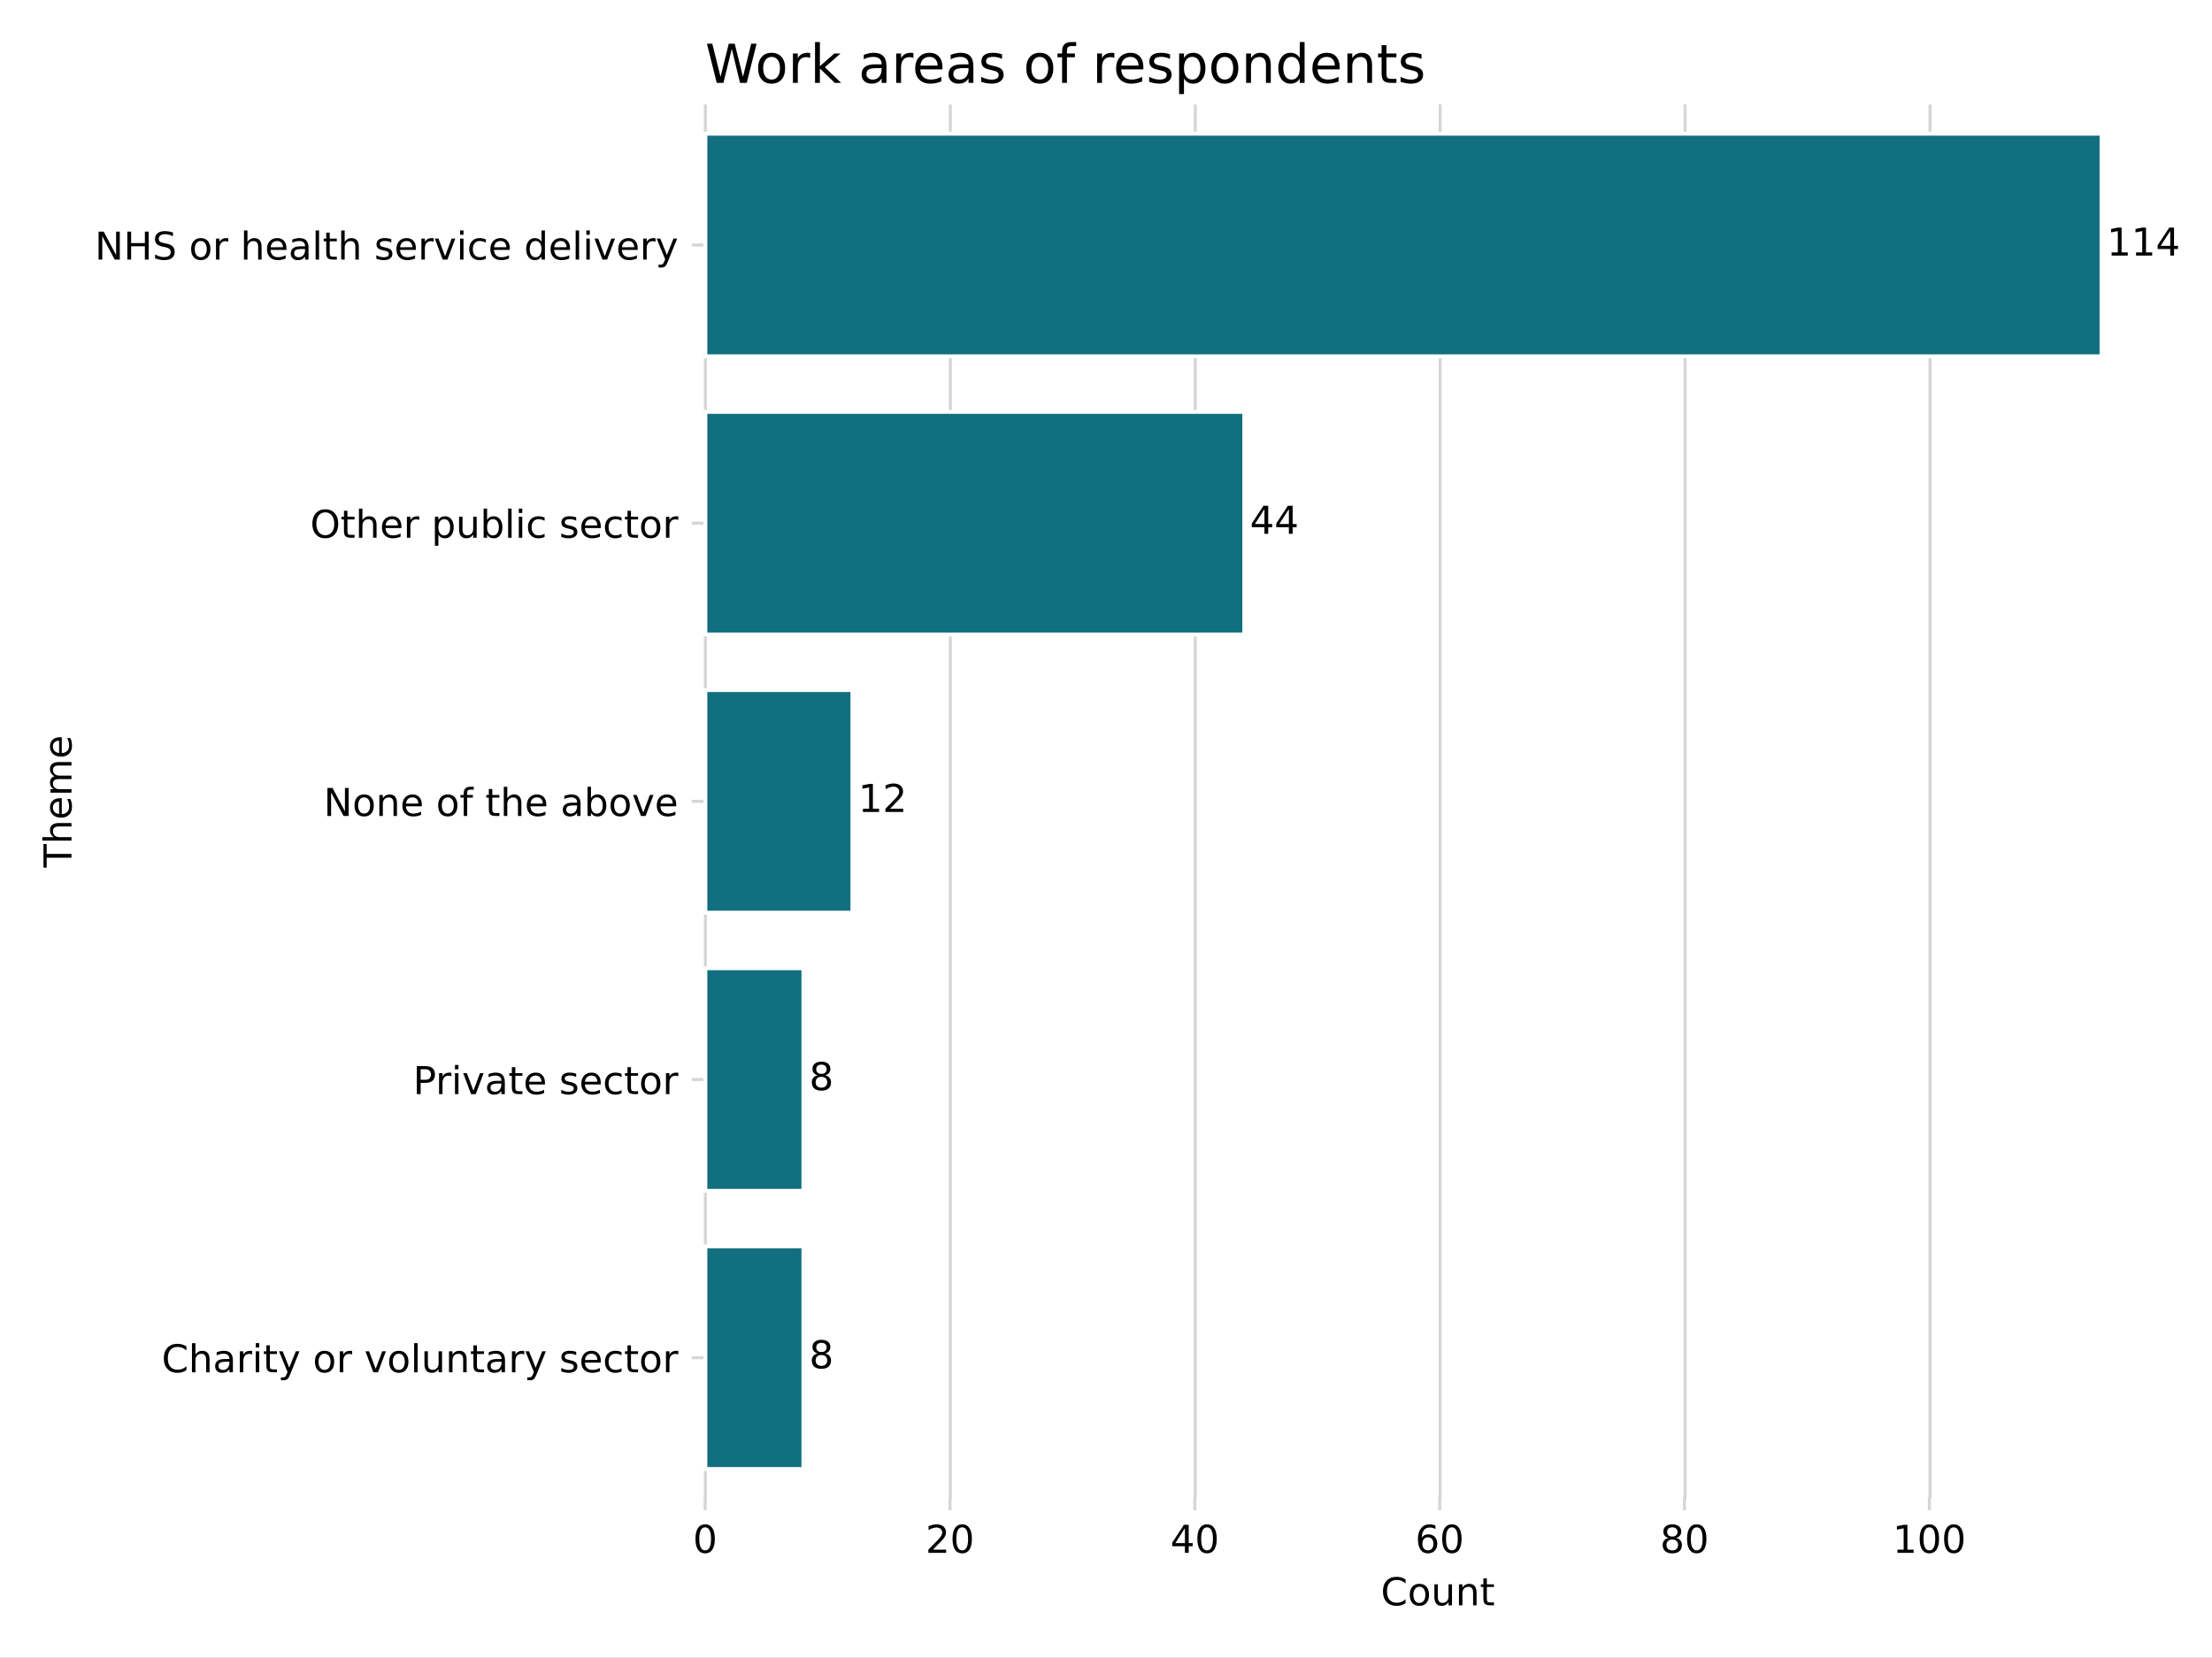 <svg width="519" height="389" xmlns="http://www.w3.org/2000/svg" xmlns:xlink="http://www.w3.org/1999/xlink" xml:space="preserve" overflow="hidden"><rect width="100%" height="100%" fill="#333333" stroke="none"/><defs><clipPath id="clip0"><rect x="0" y="0" width="519" height="389"/></clipPath></defs><g clip-path="url(#clip0)"><path d="M0 389 518.667 389 518.667 0 0 0Z" fill="#FFFFFF" transform="scale(1.001 1)"/><g><path d="M165.343 351.217 165.343 24.853" stroke="#D6D6D6" stroke-width="0.72" stroke-linecap="square" stroke-linejoin="round" fill="none" transform="scale(1.001 1)"/></g><path d="M0 0 0 3.152" stroke="#D6D6D6" stroke-width="0.72" stroke-linejoin="round" fill="none" transform="matrix(1.001 0 0 1 165.449 351.217)"/><path d="M2.862 5.98C2.405 5.98 2.061 5.755 1.83 5.304 1.601 4.855 1.486 4.179 1.486 3.275 1.486 2.376 1.601 1.701 1.83 1.251 2.061 0.801 2.405 0.575 2.862 0.575 3.322 0.575 3.668 0.801 3.897 1.251 4.128 1.701 4.243 2.376 4.243 3.275 4.243 4.179 4.128 4.855 3.897 5.304 3.668 5.755 3.322 5.98 2.862 5.98ZM2.862 6.683C3.598 6.683 4.16 6.392 4.549 5.809 4.937 5.228 5.131 4.383 5.131 3.275 5.131 2.171 4.937 1.327 4.549 0.744 4.16 0.163 3.598-0.128 2.862-0.128 2.126-0.128 1.565 0.163 1.176 0.744 0.788 1.327 0.594 2.171 0.594 3.275 0.594 4.383 0.788 5.228 1.176 5.809 1.565 6.392 2.126 6.683 2.862 6.683Z" transform="matrix(1.001 0 0 -1 162.583 364.362)"/><g><path d="M222.753 351.217 222.753 24.853" stroke="#D6D6D6" stroke-width="0.72" stroke-linecap="square" stroke-linejoin="round" fill="none" transform="scale(1.001 1)"/></g><path d="M0 0 0 3.152" stroke="#D6D6D6" stroke-width="0.72" stroke-linejoin="round" fill="none" transform="matrix(1.001 0 0 1 222.896 351.217)"/><path d="M1.728 0.747 4.827 0.747 4.827 0 0.66 0 0.66 0.747C0.997 1.096 1.456 1.564 2.037 2.151 2.62 2.739 2.986 3.119 3.135 3.289 3.419 3.608 3.617 3.879 3.73 4.1 3.843 4.321 3.9 4.539 3.9 4.753 3.9 5.102 3.778 5.386 3.533 5.605 3.288 5.826 2.969 5.936 2.576 5.936 2.298 5.936 2.004 5.888 1.694 5.791 1.385 5.694 1.055 5.548 0.703 5.351L0.703 6.248C1.061 6.392 1.395 6.5 1.705 6.573 2.017 6.647 2.301 6.683 2.559 6.683 3.239 6.683 3.781 6.513 4.186 6.172 4.59 5.833 4.792 5.379 4.792 4.81 4.792 4.54 4.742 4.284 4.64 4.042 4.54 3.801 4.356 3.516 4.089 3.188 4.016 3.103 3.782 2.857 3.389 2.451 2.997 2.045 2.443 1.477 1.728 0.747Z" transform="matrix(1.001 0 0 -1 217.164 364.362)"/><path d="M2.862 5.98C2.405 5.98 2.061 5.755 1.83 5.304 1.601 4.855 1.486 4.179 1.486 3.275 1.486 2.376 1.601 1.701 1.83 1.251 2.061 0.801 2.405 0.575 2.862 0.575 3.322 0.575 3.668 0.801 3.897 1.251 4.128 1.701 4.243 2.376 4.243 3.275 4.243 4.179 4.128 4.855 3.897 5.304 3.668 5.755 3.322 5.98 2.862 5.98ZM2.862 6.683C3.598 6.683 4.16 6.392 4.549 5.809 4.937 5.228 5.131 4.383 5.131 3.275 5.131 2.171 4.937 1.327 4.549 0.744 4.16 0.163 3.598-0.128 2.862-0.128 2.126-0.128 1.565 0.163 1.176 0.744 0.788 1.327 0.594 2.171 0.594 3.275 0.594 4.383 0.788 5.228 1.176 5.809 1.565 6.392 2.126 6.683 2.862 6.683Z" transform="matrix(1.001 0 0 -1 222.896 364.362)"/><g><path d="M280.163 351.217 280.163 24.853" stroke="#D6D6D6" stroke-width="0.72" stroke-linecap="square" stroke-linejoin="round" fill="none" transform="scale(1.001 1)"/></g><path d="M0 0 0 3.152" stroke="#D6D6D6" stroke-width="0.72" stroke-linejoin="round" fill="none" transform="matrix(1.001 0 0 1 280.343 351.217)"/><path d="M3.403 5.791 1.161 2.286 3.403 2.286 3.403 5.791ZM3.17 6.565 4.287 6.565 4.287 2.286 5.224 2.286 5.224 1.548 4.287 1.548 4.287 0 3.403 0 3.403 1.548 0.44 1.548 0.44 2.405 3.17 6.565Z" transform="matrix(1.001 0 0 -1 274.61 364.362)"/><path d="M2.862 5.98C2.405 5.98 2.061 5.755 1.83 5.304 1.601 4.855 1.486 4.179 1.486 3.275 1.486 2.376 1.601 1.701 1.83 1.251 2.061 0.801 2.405 0.575 2.862 0.575 3.322 0.575 3.668 0.801 3.897 1.251 4.128 1.701 4.243 2.376 4.243 3.275 4.243 4.179 4.128 4.855 3.897 5.304 3.668 5.755 3.322 5.98 2.862 5.98ZM2.862 6.683C3.598 6.683 4.16 6.392 4.549 5.809 4.937 5.228 5.131 4.383 5.131 3.275 5.131 2.171 4.937 1.327 4.549 0.744 4.16 0.163 3.598-0.128 2.862-0.128 2.126-0.128 1.565 0.163 1.176 0.744 0.788 1.327 0.594 2.171 0.594 3.275 0.594 4.383 0.788 5.228 1.176 5.809 1.565 6.392 2.126 6.683 2.862 6.683Z" transform="matrix(1.001 0 0 -1 280.343 364.362)"/><g><path d="M337.573 351.217 337.573 24.853" stroke="#D6D6D6" stroke-width="0.72" stroke-linecap="square" stroke-linejoin="round" fill="none" transform="scale(1.001 1)"/></g><path d="M0 0 0 3.152" stroke="#D6D6D6" stroke-width="0.72" stroke-linejoin="round" fill="none" transform="matrix(1.001 0 0 1 337.79 351.217)"/><path d="M2.973 3.636C2.574 3.636 2.258 3.499 2.025 3.226 1.792 2.954 1.676 2.581 1.676 2.106 1.676 1.634 1.792 1.261 2.025 0.986 2.258 0.712 2.574 0.575 2.973 0.575 3.372 0.575 3.687 0.712 3.92 0.986 4.152 1.261 4.269 1.634 4.269 2.106 4.269 2.581 4.152 2.954 3.92 3.226 3.687 3.499 3.372 3.636 2.973 3.636ZM4.736 6.42 4.736 5.611C4.513 5.716 4.288 5.796 4.061 5.852 3.834 5.908 3.608 5.936 3.385 5.936 2.799 5.936 2.351 5.738 2.042 5.342 1.733 4.946 1.557 4.348 1.512 3.548 1.685 3.804 1.902 3.999 2.163 4.135 2.424 4.271 2.712 4.339 3.025 4.339 3.684 4.339 4.205 4.139 4.588 3.738 4.971 3.339 5.162 2.795 5.162 2.106 5.162 1.432 4.963 0.891 4.564 0.483 4.166 0.076 3.635-0.128 2.973-0.128 2.213-0.128 1.633 0.163 1.231 0.744 0.83 1.327 0.629 2.171 0.629 3.275 0.629 4.313 0.875 5.14 1.368 5.757 1.86 6.375 2.521 6.683 3.35 6.683 3.573 6.683 3.798 6.661 4.025 6.617 4.252 6.573 4.489 6.507 4.736 6.42Z" transform="matrix(1.001 0 0 -1 332.057 364.362)"/><path d="M2.862 5.98C2.405 5.98 2.061 5.755 1.83 5.304 1.601 4.855 1.486 4.179 1.486 3.275 1.486 2.376 1.601 1.701 1.83 1.251 2.061 0.801 2.405 0.575 2.862 0.575 3.322 0.575 3.668 0.801 3.897 1.251 4.128 1.701 4.243 2.376 4.243 3.275 4.243 4.179 4.128 4.855 3.897 5.304 3.668 5.755 3.322 5.98 2.862 5.98ZM2.862 6.683C3.598 6.683 4.16 6.392 4.549 5.809 4.937 5.228 5.131 4.383 5.131 3.275 5.131 2.171 4.937 1.327 4.549 0.744 4.16 0.163 3.598-0.128 2.862-0.128 2.126-0.128 1.565 0.163 1.176 0.744 0.788 1.327 0.594 2.171 0.594 3.275 0.594 4.383 0.788 5.228 1.176 5.809 1.565 6.392 2.126 6.683 2.862 6.683Z" transform="matrix(1.001 0 0 -1 337.79 364.362)"/><g><path d="M394.983 351.217 394.983 24.853" stroke="#D6D6D6" stroke-width="0.72" stroke-linecap="square" stroke-linejoin="round" fill="none" transform="scale(1.001 1)"/></g><path d="M0 0 0 3.152" stroke="#D6D6D6" stroke-width="0.72" stroke-linejoin="round" fill="none" transform="matrix(1.001 0 0 1 395.237 351.217)"/><path d="M2.862 3.118C2.44 3.118 2.108 3.005 1.866 2.779 1.625 2.553 1.504 2.242 1.504 1.847 1.504 1.452 1.625 1.141 1.866 0.915 2.108 0.688 2.44 0.575 2.862 0.575 3.284 0.575 3.616 0.689 3.859 0.916 4.103 1.144 4.225 1.454 4.225 1.847 4.225 2.242 4.104 2.553 3.862 2.779 3.621 3.005 3.288 3.118 2.862 3.118ZM1.974 3.495C1.593 3.589 1.296 3.766 1.083 4.027 0.871 4.288 0.765 4.607 0.765 4.982 0.765 5.506 0.952 5.921 1.325 6.226 1.7 6.531 2.212 6.683 2.862 6.683 3.516 6.683 4.029 6.531 4.401 6.226 4.773 5.921 4.96 5.506 4.96 4.982 4.96 4.607 4.853 4.288 4.64 4.027 4.428 3.766 4.133 3.589 3.755 3.495 4.183 3.395 4.516 3.2 4.754 2.91 4.993 2.62 5.113 2.266 5.113 1.847 5.113 1.21 4.919 0.722 4.53 0.381 4.142 0.042 3.586-0.128 2.862-0.128 2.139-0.128 1.582 0.042 1.193 0.381 0.805 0.722 0.611 1.21 0.611 1.847 0.611 2.266 0.731 2.62 0.971 2.91 1.212 3.2 1.546 3.395 1.974 3.495ZM1.649 4.898C1.649 4.558 1.755 4.293 1.967 4.103 2.18 3.912 2.478 3.817 2.862 3.817 3.244 3.817 3.542 3.912 3.757 4.103 3.972 4.293 4.08 4.558 4.08 4.898 4.08 5.238 3.972 5.504 3.757 5.694 3.542 5.884 3.244 5.98 2.862 5.98 2.478 5.98 2.18 5.884 1.967 5.694 1.755 5.504 1.649 5.238 1.649 4.898Z" transform="matrix(1.001 0 0 -1 389.504 364.362)"/><path d="M2.862 5.98C2.405 5.98 2.061 5.755 1.83 5.304 1.601 4.855 1.486 4.179 1.486 3.275 1.486 2.376 1.601 1.701 1.83 1.251 2.061 0.801 2.405 0.575 2.862 0.575 3.322 0.575 3.668 0.801 3.897 1.251 4.128 1.701 4.243 2.376 4.243 3.275 4.243 4.179 4.128 4.855 3.897 5.304 3.668 5.755 3.322 5.98 2.862 5.98ZM2.862 6.683C3.598 6.683 4.16 6.392 4.549 5.809 4.937 5.228 5.131 4.383 5.131 3.275 5.131 2.171 4.937 1.327 4.549 0.744 4.16 0.163 3.598-0.128 2.862-0.128 2.126-0.128 1.565 0.163 1.176 0.744 0.788 1.327 0.594 2.171 0.594 3.275 0.594 4.383 0.788 5.228 1.176 5.809 1.565 6.392 2.126 6.683 2.862 6.683Z" transform="matrix(1.001 0 0 -1 395.237 364.362)"/><g><path d="M452.393 351.217 452.393 24.853" stroke="#D6D6D6" stroke-width="0.72" stroke-linecap="square" stroke-linejoin="round" fill="none" transform="scale(1.001 1)"/></g><path d="M0 0 0 3.152" stroke="#D6D6D6" stroke-width="0.72" stroke-linejoin="round" fill="none" transform="matrix(1.001 0 0 1 452.683 351.217)"/><path d="M1.117 0.747 2.568 0.747 2.568 5.756 0.989 5.439 0.989 6.248 2.559 6.565 3.447 6.565 3.447 0.747 4.898 0.747 4.898 0 1.117 0 1.117 0.747Z" transform="matrix(1.001 0 0 -1 444.085 364.362)"/><path d="M2.862 5.98C2.405 5.98 2.061 5.755 1.83 5.304 1.601 4.855 1.486 4.179 1.486 3.275 1.486 2.376 1.601 1.701 1.83 1.251 2.061 0.801 2.405 0.575 2.862 0.575 3.322 0.575 3.668 0.801 3.897 1.251 4.128 1.701 4.243 2.376 4.243 3.275 4.243 4.179 4.128 4.855 3.897 5.304 3.668 5.755 3.322 5.98 2.862 5.98ZM2.862 6.683C3.598 6.683 4.16 6.392 4.549 5.809 4.937 5.228 5.131 4.383 5.131 3.275 5.131 2.171 4.937 1.327 4.549 0.744 4.16 0.163 3.598-0.128 2.862-0.128 2.126-0.128 1.565 0.163 1.176 0.744 0.788 1.327 0.594 2.171 0.594 3.275 0.594 4.383 0.788 5.228 1.176 5.809 1.565 6.392 2.126 6.683 2.862 6.683Z" transform="matrix(1.001 0 0 -1 449.817 364.362)"/><path d="M2.862 5.98C2.405 5.98 2.061 5.755 1.83 5.304 1.601 4.855 1.486 4.179 1.486 3.275 1.486 2.376 1.601 1.701 1.83 1.251 2.061 0.801 2.405 0.575 2.862 0.575 3.322 0.575 3.668 0.801 3.897 1.251 4.128 1.701 4.243 2.376 4.243 3.275 4.243 4.179 4.128 4.855 3.897 5.304 3.668 5.755 3.322 5.98 2.862 5.98ZM2.862 6.683C3.598 6.683 4.16 6.392 4.549 5.809 4.937 5.228 5.131 4.383 5.131 3.275 5.131 2.171 4.937 1.327 4.549 0.744 4.16 0.163 3.598-0.128 2.862-0.128 2.126-0.128 1.565 0.163 1.176 0.744 0.788 1.327 0.594 2.171 0.594 3.275 0.594 4.383 0.788 5.228 1.176 5.809 1.565 6.392 2.126 6.683 2.862 6.683Z" transform="matrix(1.001 0 0 -1 455.55 364.362)"/><path d="M5.8 6.058 5.8 5.123C5.5 5.401 5.181 5.609 4.843 5.746 4.504 5.884 4.144 5.953 3.764 5.953 3.013 5.953 2.439 5.724 2.04 5.265 1.641 4.806 1.442 4.143 1.442 3.275 1.442 2.411 1.641 1.749 2.04 1.29 2.439 0.832 3.013 0.602 3.764 0.602 4.144 0.602 4.504 0.671 4.843 0.809 5.181 0.947 5.5 1.155 5.8 1.434L5.8 0.505C5.489 0.294 5.16 0.136 4.812 0.03 4.465-0.076 4.098-0.128 3.712-0.128 2.717-0.128 1.934 0.176 1.362 0.784 0.791 1.392 0.505 2.223 0.505 3.275 0.505 4.331 0.791 5.162 1.362 5.77 1.934 6.379 2.717 6.683 3.712 6.683 4.104 6.683 4.473 6.631 4.82 6.527 5.168 6.423 5.495 6.267 5.8 6.058Z" transform="matrix(1.001 0 0 -1 323.98 376.679)"/><path d="M2.756 4.357C2.323 4.357 1.98 4.188 1.728 3.849 1.475 3.511 1.349 3.047 1.349 2.458 1.349 1.869 1.475 1.405 1.725 1.066 1.976 0.728 2.32 0.559 2.756 0.559 3.188 0.559 3.529 0.728 3.781 1.068 4.033 1.408 4.159 1.872 4.159 2.458 4.159 3.041 4.033 3.504 3.781 3.845 3.529 4.187 3.188 4.357 2.756 4.357ZM2.756 5.043C3.46 5.043 4.012 4.814 4.414 4.356 4.816 3.899 5.017 3.267 5.017 2.458 5.017 1.652 4.816 1.02 4.414 0.56 4.012 0.101 3.46-0.128 2.756-0.128 2.05-0.128 1.497 0.101 1.096 0.56 0.696 1.02 0.497 1.652 0.497 2.458 0.497 3.267 0.696 3.899 1.096 4.356 1.497 4.814 2.05 5.043 2.756 5.043Z" transform="matrix(1.001 0 0 -1 330.272 376.679)"/><path d="M0.765 1.943 0.765 4.924 1.574 4.924 1.574 1.974C1.574 1.508 1.665 1.158 1.846 0.924 2.028 0.692 2.301 0.575 2.665 0.575 3.101 0.575 3.446 0.715 3.699 0.993 3.953 1.272 4.08 1.652 4.08 2.133L4.08 4.924 4.889 4.924 4.889 0 4.08 0 4.08 0.757C3.884 0.458 3.656 0.235 3.396 0.09 3.138-0.055 2.836-0.128 2.493-0.128 1.928-0.128 1.498 0.048 1.204 0.4 0.912 0.751 0.765 1.266 0.765 1.943ZM2.801 5.043 2.801 5.043Z" transform="matrix(1.001 0 0 -1 335.785 376.679)"/><path d="M4.943 2.973 4.943 0 4.134 0 4.134 2.946C4.134 3.412 4.043 3.761 3.861 3.992 3.679 4.223 3.406 4.339 3.043 4.339 2.606 4.339 2.261 4.2 2.009 3.921 1.757 3.644 1.631 3.264 1.631 2.783L1.631 0 0.817 0 0.817 4.924 1.631 4.924 1.631 4.159C1.825 4.455 2.053 4.677 2.314 4.823 2.577 4.969 2.88 5.043 3.223 5.043 3.789 5.043 4.217 4.868 4.507 4.518 4.797 4.168 4.943 3.653 4.943 2.973Z" transform="matrix(1.001 0 0 -1 341.495 376.679)"/><path d="M1.649 6.323 1.649 4.924 3.315 4.924 3.315 4.295 1.649 4.295 1.649 1.622C1.649 1.221 1.704 0.963 1.814 0.848 1.923 0.734 2.147 0.677 2.485 0.677L3.315 0.677 3.315 0 2.485 0C1.86 0 1.429 0.116 1.192 0.349 0.954 0.582 0.836 1.007 0.836 1.622L0.836 4.295 0.242 4.295 0.242 4.924 0.836 4.924 0.836 6.323 1.649 6.323Z" transform="matrix(1.001 0 0 -1 347.206 376.679)"/><path d="M0 0-3.152 0" stroke="#D6D6D6" stroke-width="0.72" stroke-linejoin="round" fill="none" transform="matrix(1.001 0 0 1 165.449 57.489)"/><path d="M0.884 6.565 2.08 6.565 4.991 1.074 4.991 6.565 5.852 6.565 5.852 0 4.656 0 1.746 5.491 1.746 0 0.884 0 0.884 6.565Z" transform="matrix(1.001 0 0 -1 22.248 60.91)"/><path d="M0.884 6.565 1.771 6.565 1.771 3.873 4.999 3.873 4.999 6.565 5.887 6.565 5.887 0 4.999 0 4.999 3.126 1.771 3.126 1.771 0 0.884 0 0.884 6.565Z" transform="matrix(1.001 0 0 -1 28.989 60.91)"/><path d="M4.819 6.35 4.819 5.483C4.482 5.644 4.164 5.764 3.865 5.843 3.566 5.923 3.277 5.963 2.998 5.963 2.515 5.963 2.142 5.869 1.88 5.681 1.617 5.494 1.486 5.227 1.486 4.881 1.486 4.59 1.573 4.371 1.747 4.222 1.922 4.075 2.253 3.956 2.739 3.865L3.275 3.755C3.938 3.629 4.426 3.406 4.742 3.088 5.057 2.77 5.214 2.345 5.214 1.812 5.214 1.175 5.001 0.693 4.574 0.364 4.148 0.036 3.524-0.128 2.7-0.128 2.389-0.128 2.059-0.093 1.708-0.023 1.358 0.048 0.996 0.152 0.62 0.29L0.62 1.204C0.981 1.003 1.334 0.85 1.68 0.747 2.026 0.645 2.366 0.594 2.7 0.594 3.206 0.594 3.598 0.693 3.873 0.892 4.149 1.092 4.287 1.376 4.287 1.746 4.287 2.068 4.188 2.32 3.99 2.502 3.792 2.684 3.468 2.82 3.017 2.911L2.475 3.017C1.813 3.148 1.333 3.354 1.037 3.636 0.741 3.917 0.594 4.309 0.594 4.81 0.594 5.391 0.798 5.848 1.207 6.182 1.616 6.516 2.179 6.683 2.897 6.683 3.206 6.683 3.519 6.655 3.838 6.599 4.158 6.543 4.485 6.46 4.819 6.35Z" transform="matrix(1.001 0 0 -1 35.764 60.91)"/><path d="M2.756 4.357C2.323 4.357 1.98 4.188 1.728 3.849 1.475 3.511 1.349 3.047 1.349 2.458 1.349 1.869 1.475 1.405 1.725 1.066 1.976 0.728 2.32 0.559 2.756 0.559 3.188 0.559 3.529 0.728 3.781 1.068 4.033 1.408 4.159 1.872 4.159 2.458 4.159 3.041 4.033 3.504 3.781 3.845 3.529 4.187 3.188 4.357 2.756 4.357ZM2.756 5.043C3.46 5.043 4.012 4.814 4.414 4.356 4.816 3.899 5.017 3.267 5.017 2.458 5.017 1.652 4.816 1.02 4.414 0.56 4.012 0.101 3.46-0.128 2.756-0.128 2.05-0.128 1.497 0.101 1.096 0.56 0.696 1.02 0.497 1.652 0.497 2.458 0.497 3.267 0.696 3.899 1.096 4.356 1.497 4.814 2.05 5.043 2.756 5.043Z" transform="matrix(1.001 0 0 -1 44.348 60.91)"/><path d="M3.702 4.169C3.611 4.221 3.512 4.26 3.405 4.284 3.298 4.31 3.18 4.322 3.052 4.322 2.594 4.322 2.243 4.174 1.998 3.876 1.753 3.579 1.631 3.152 1.631 2.594L1.631 0 0.817 0 0.817 4.924 1.631 4.924 1.631 4.159C1.801 4.458 2.023 4.68 2.295 4.825 2.568 4.97 2.899 5.043 3.289 5.043 3.345 5.043 3.406 5.039 3.474 5.031 3.541 5.025 3.616 5.014 3.698 4.999L3.702 4.169Z" transform="matrix(1.001 0 0 -1 49.86 60.91)"/><path d="M4.943 2.973 4.943 0 4.134 0 4.134 2.946C4.134 3.412 4.043 3.761 3.861 3.992 3.679 4.223 3.406 4.339 3.043 4.339 2.606 4.339 2.261 4.2 2.009 3.921 1.757 3.644 1.631 3.264 1.631 2.783L1.631 0 0.817 0 0.817 6.842 1.631 6.842 1.631 4.159C1.825 4.455 2.053 4.677 2.314 4.823 2.577 4.969 2.88 5.043 3.223 5.043 3.789 5.043 4.217 4.868 4.507 4.518 4.797 4.168 4.943 3.653 4.943 2.973Z" transform="matrix(1.001 0 0 -1 56.429 60.91)"/><path d="M5.061 2.665 5.061 2.269 1.341 2.269C1.376 1.712 1.544 1.288 1.845 0.996 2.145 0.704 2.563 0.559 3.1 0.559 3.41 0.559 3.711 0.597 4.003 0.673 4.295 0.749 4.584 0.863 4.872 1.016L4.872 0.25C4.582 0.128 4.284 0.034 3.979-0.031 3.674-0.096 3.365-0.128 3.052-0.128 2.266-0.128 1.643 0.1 1.185 0.557 0.726 1.015 0.497 1.634 0.497 2.414 0.497 3.22 0.714 3.859 1.149 4.332 1.585 4.806 2.172 5.043 2.911 5.043 3.573 5.043 4.097 4.829 4.483 4.402 4.868 3.977 5.061 3.397 5.061 2.665ZM4.252 2.903C4.246 3.344 4.122 3.697 3.88 3.961 3.638 4.225 3.318 4.357 2.919 4.357 2.468 4.357 2.107 4.23 1.836 3.975 1.565 3.72 1.409 3.36 1.368 2.897L4.252 2.903Z" transform="matrix(1.001 0 0 -1 62.14 60.91)"/><path d="M3.087 2.475C2.433 2.475 1.98 2.4 1.728 2.251 1.475 2.102 1.349 1.847 1.349 1.486 1.349 1.199 1.444 0.971 1.633 0.802 1.823 0.634 2.08 0.55 2.405 0.55 2.854 0.55 3.214 0.709 3.485 1.027 3.756 1.345 3.892 1.768 3.892 2.295L3.892 2.475 3.087 2.475ZM4.701 2.81 4.701 0 3.892 0 3.892 0.747C3.707 0.449 3.477 0.228 3.201 0.086 2.925-0.057 2.588-0.128 2.189-0.128 1.686-0.128 1.285 0.014 0.986 0.297 0.689 0.58 0.54 0.959 0.54 1.434 0.54 1.987 0.726 2.405 1.096 2.686 1.467 2.967 2.021 3.108 2.756 3.108L3.892 3.108 3.892 3.188C3.892 3.561 3.769 3.849 3.524 4.052 3.28 4.256 2.936 4.357 2.493 4.357 2.212 4.357 1.937 4.324 1.67 4.256 1.404 4.189 1.148 4.087 0.902 3.952L0.902 4.701C1.197 4.815 1.484 4.9 1.763 4.957 2.042 5.014 2.313 5.043 2.576 5.043 3.289 5.043 3.821 4.858 4.173 4.488 4.525 4.12 4.701 3.56 4.701 2.81Z" transform="matrix(1.001 0 0 -1 67.683 60.91)"/><path d="M0.848 6.842 1.657 6.842 1.657 0 0.848 0 0.848 6.842Z" transform="matrix(1.001 0 0 -1 73.205 60.91)"/><path d="M1.649 6.323 1.649 4.924 3.315 4.924 3.315 4.295 1.649 4.295 1.649 1.622C1.649 1.221 1.704 0.963 1.814 0.848 1.923 0.734 2.147 0.677 2.485 0.677L3.315 0.677 3.315 0 2.485 0C1.86 0 1.429 0.116 1.192 0.349 0.954 0.582 0.836 1.007 0.836 1.622L0.836 4.295 0.242 4.295 0.242 4.924 0.836 4.924 0.836 6.323 1.649 6.323Z" transform="matrix(1.001 0 0 -1 75.708 60.91)"/><path d="M4.943 2.973 4.943 0 4.134 0 4.134 2.946C4.134 3.412 4.043 3.761 3.861 3.992 3.679 4.223 3.406 4.339 3.043 4.339 2.606 4.339 2.261 4.2 2.009 3.921 1.757 3.644 1.631 3.264 1.631 2.783L1.631 0 0.817 0 0.817 6.842 1.631 6.842 1.631 4.159C1.825 4.455 2.053 4.677 2.314 4.823 2.577 4.969 2.88 5.043 3.223 5.043 3.789 5.043 4.217 4.868 4.507 4.518 4.797 4.168 4.943 3.653 4.943 2.973Z" transform="matrix(1.001 0 0 -1 79.241 60.91)"/><path d="M3.987 4.779 3.987 4.014C3.759 4.131 3.522 4.219 3.275 4.277 3.03 4.336 2.775 4.366 2.51 4.366 2.109 4.366 1.808 4.304 1.607 4.182 1.406 4.059 1.306 3.874 1.306 3.627 1.306 3.44 1.377 3.292 1.521 3.185 1.664 3.078 1.953 2.977 2.388 2.88L2.665 2.818C3.239 2.695 3.647 2.522 3.889 2.298 4.131 2.073 4.252 1.761 4.252 1.359 4.252 0.901 4.071 0.539 3.709 0.272 3.347 0.005 2.849-0.128 2.216-0.128 1.952-0.128 1.678-0.102 1.391-0.051 1.105 0.001 0.804 0.078 0.488 0.18L0.488 1.016C0.787 0.86 1.082 0.743 1.372 0.665 1.662 0.589 1.949 0.55 2.234 0.55 2.615 0.55 2.908 0.615 3.112 0.746 3.318 0.876 3.42 1.06 3.42 1.297 3.42 1.517 3.346 1.685 3.198 1.802 3.051 1.92 2.726 2.033 2.224 2.141L1.943 2.208C1.442 2.313 1.08 2.474 0.857 2.693 0.635 2.911 0.523 3.211 0.523 3.592 0.523 4.055 0.688 4.413 1.016 4.664 1.344 4.916 1.81 5.043 2.414 5.043 2.713 5.043 2.994 5.021 3.257 4.976 3.522 4.933 3.765 4.868 3.987 4.779Z" transform="matrix(1.001 0 0 -1 87.816 60.91)"/><path d="M5.061 2.665 5.061 2.269 1.341 2.269C1.376 1.712 1.544 1.288 1.845 0.996 2.145 0.704 2.563 0.559 3.1 0.559 3.41 0.559 3.711 0.597 4.003 0.673 4.295 0.749 4.584 0.863 4.872 1.016L4.872 0.25C4.582 0.128 4.284 0.034 3.979-0.031 3.674-0.096 3.365-0.128 3.052-0.128 2.266-0.128 1.643 0.1 1.185 0.557 0.726 1.015 0.497 1.634 0.497 2.414 0.497 3.22 0.714 3.859 1.149 4.332 1.585 4.806 2.172 5.043 2.911 5.043 3.573 5.043 4.097 4.829 4.483 4.402 4.868 3.977 5.061 3.397 5.061 2.665ZM4.252 2.903C4.246 3.344 4.122 3.697 3.88 3.961 3.638 4.225 3.318 4.357 2.919 4.357 2.468 4.357 2.107 4.23 1.836 3.975 1.565 3.72 1.409 3.36 1.368 2.897L4.252 2.903Z" transform="matrix(1.001 0 0 -1 92.51 60.91)"/><path d="M3.702 4.169C3.611 4.221 3.512 4.26 3.405 4.284 3.298 4.31 3.18 4.322 3.052 4.322 2.594 4.322 2.243 4.174 1.998 3.876 1.753 3.579 1.631 3.152 1.631 2.594L1.631 0 0.817 0 0.817 4.924 1.631 4.924 1.631 4.159C1.801 4.458 2.023 4.68 2.295 4.825 2.568 4.97 2.899 5.043 3.289 5.043 3.345 5.043 3.406 5.039 3.474 5.031 3.541 5.025 3.616 5.014 3.698 4.999L3.702 4.169Z" transform="matrix(1.001 0 0 -1 98.054 60.91)"/><path d="M0.269 4.924 1.126 4.924 2.665 0.792 4.204 4.924 5.061 4.924 3.214 0 2.115 0 0.269 4.924Z" transform="matrix(1.001 0 0 -1 101.758 60.91)"/><path d="M0.848 4.924 1.657 4.924 1.657 0 0.848 0 0.848 4.924ZM0.848 6.842 1.657 6.842 1.657 5.816 0.848 5.816 0.848 6.842Z" transform="matrix(1.001 0 0 -1 107.091 60.91)"/><path d="M4.393 4.736 4.393 3.979C4.164 4.106 3.934 4.2 3.705 4.263 3.475 4.326 3.243 4.357 3.008 4.357 2.483 4.357 2.075 4.191 1.784 3.858 1.494 3.526 1.349 3.059 1.349 2.458 1.349 1.857 1.494 1.39 1.784 1.057 2.075 0.725 2.483 0.559 3.008 0.559 3.243 0.559 3.475 0.59 3.705 0.653 3.934 0.716 4.164 0.81 4.393 0.937L4.393 0.189C4.167 0.083 3.932 0.005 3.69-0.048 3.449-0.101 3.192-0.128 2.919-0.128 2.178-0.128 1.588 0.105 1.151 0.571 0.715 1.037 0.497 1.666 0.497 2.458 0.497 3.261 0.717 3.892 1.158 4.352 1.6 4.812 2.205 5.043 2.973 5.043 3.221 5.043 3.464 5.017 3.702 4.965 3.939 4.915 4.169 4.838 4.393 4.736Z" transform="matrix(1.001 0 0 -1 109.594 60.91)"/><path d="M5.061 2.665 5.061 2.269 1.341 2.269C1.376 1.712 1.544 1.288 1.845 0.996 2.145 0.704 2.563 0.559 3.1 0.559 3.41 0.559 3.711 0.597 4.003 0.673 4.295 0.749 4.584 0.863 4.872 1.016L4.872 0.25C4.582 0.128 4.284 0.034 3.979-0.031 3.674-0.096 3.365-0.128 3.052-0.128 2.266-0.128 1.643 0.1 1.185 0.557 0.726 1.015 0.497 1.634 0.497 2.414 0.497 3.22 0.714 3.859 1.149 4.332 1.585 4.806 2.172 5.043 2.911 5.043 3.573 5.043 4.097 4.829 4.483 4.402 4.868 3.977 5.061 3.397 5.061 2.665ZM4.252 2.903C4.246 3.344 4.122 3.697 3.88 3.961 3.638 4.225 3.318 4.357 2.919 4.357 2.468 4.357 2.107 4.23 1.836 3.975 1.565 3.72 1.409 3.36 1.368 2.897L4.252 2.903Z" transform="matrix(1.001 0 0 -1 114.548 60.91)"/><path d="M4.089 4.177 4.089 6.842 4.898 6.842 4.898 0 4.089 0 4.089 0.739C3.919 0.446 3.704 0.228 3.444 0.086 3.185-0.057 2.874-0.128 2.51-0.128 1.915-0.128 1.431 0.109 1.057 0.584 0.683 1.059 0.497 1.684 0.497 2.458 0.497 3.232 0.683 3.856 1.057 4.331 1.431 4.805 1.915 5.043 2.51 5.043 2.874 5.043 3.185 4.971 3.444 4.829 3.704 4.687 3.919 4.47 4.089 4.177ZM1.332 2.458C1.332 1.863 1.455 1.397 1.7 1.058 1.944 0.719 2.281 0.55 2.708 0.55 3.136 0.55 3.473 0.719 3.719 1.058 3.965 1.397 4.089 1.863 4.089 2.458 4.089 3.053 3.965 3.519 3.719 3.858 3.473 4.197 3.136 4.366 2.708 4.366 2.281 4.366 1.944 4.197 1.7 3.858 1.455 3.519 1.332 3.053 1.332 2.458Z" transform="matrix(1.001 0 0 -1 122.956 60.91)"/><path d="M5.061 2.665 5.061 2.269 1.341 2.269C1.376 1.712 1.544 1.288 1.845 0.996 2.145 0.704 2.563 0.559 3.1 0.559 3.41 0.559 3.711 0.597 4.003 0.673 4.295 0.749 4.584 0.863 4.872 1.016L4.872 0.25C4.582 0.128 4.284 0.034 3.979-0.031 3.674-0.096 3.365-0.128 3.052-0.128 2.266-0.128 1.643 0.1 1.185 0.557 0.726 1.015 0.497 1.634 0.497 2.414 0.497 3.22 0.714 3.859 1.149 4.332 1.585 4.806 2.172 5.043 2.911 5.043 3.573 5.043 4.097 4.829 4.483 4.402 4.868 3.977 5.061 3.397 5.061 2.665ZM4.252 2.903C4.246 3.344 4.122 3.697 3.88 3.961 3.638 4.225 3.318 4.357 2.919 4.357 2.468 4.357 2.107 4.23 1.836 3.975 1.565 3.72 1.409 3.36 1.368 2.897L4.252 2.903Z" transform="matrix(1.001 0 0 -1 128.675 60.91)"/><path d="M0.848 6.842 1.657 6.842 1.657 0 0.848 0 0.848 6.842Z" transform="matrix(1.001 0 0 -1 134.219 60.91)"/><path d="M0.848 4.924 1.657 4.924 1.657 0 0.848 0 0.848 4.924ZM0.848 6.842 1.657 6.842 1.657 5.816 0.848 5.816 0.848 6.842Z" transform="matrix(1.001 0 0 -1 136.722 60.91)"/><path d="M0.269 4.924 1.126 4.924 2.665 0.792 4.204 4.924 5.061 4.924 3.214 0 2.115 0 0.269 4.924Z" transform="matrix(1.001 0 0 -1 139.225 60.91)"/><path d="M5.061 2.665 5.061 2.269 1.341 2.269C1.376 1.712 1.544 1.288 1.845 0.996 2.145 0.704 2.563 0.559 3.1 0.559 3.41 0.559 3.711 0.597 4.003 0.673 4.295 0.749 4.584 0.863 4.872 1.016L4.872 0.25C4.582 0.128 4.284 0.034 3.979-0.031 3.674-0.096 3.365-0.128 3.052-0.128 2.266-0.128 1.643 0.1 1.185 0.557 0.726 1.015 0.497 1.634 0.497 2.414 0.497 3.22 0.714 3.859 1.149 4.332 1.585 4.806 2.172 5.043 2.911 5.043 3.573 5.043 4.097 4.829 4.483 4.402 4.868 3.977 5.061 3.397 5.061 2.665ZM4.252 2.903C4.246 3.344 4.122 3.697 3.88 3.961 3.638 4.225 3.318 4.357 2.919 4.357 2.468 4.357 2.107 4.23 1.836 3.975 1.565 3.72 1.409 3.36 1.368 2.897L4.252 2.903Z" transform="matrix(1.001 0 0 -1 144.558 60.91)"/><path d="M3.702 4.169C3.611 4.221 3.512 4.26 3.405 4.284 3.298 4.31 3.18 4.322 3.052 4.322 2.594 4.322 2.243 4.174 1.998 3.876 1.753 3.579 1.631 3.152 1.631 2.594L1.631 0 0.817 0 0.817 4.924 1.631 4.924 1.631 4.159C1.801 4.458 2.023 4.68 2.295 4.825 2.568 4.97 2.899 5.043 3.289 5.043 3.345 5.043 3.406 5.039 3.474 5.031 3.541 5.025 3.616 5.014 3.698 4.999L3.702 4.169Z" transform="matrix(1.001 0 0 -1 150.102 60.91)"/><path d="M2.897-0.457C2.669-1.044 2.446-1.426 2.229-1.604 2.012-1.783 1.722-1.873 1.359-1.873L0.712-1.873 0.712-1.196 1.187-1.196C1.41-1.196 1.582-1.143 1.705-1.037 1.829-0.932 1.966-0.683 2.115-0.29L2.26 0.079 0.269 4.924 1.126 4.924 2.665 1.074 4.204 4.924 5.061 4.924 2.897-0.457Z" transform="matrix(1.001 0 0 -1 153.806 60.91)"/><path d="M0 0-3.152 0" stroke="#D6D6D6" stroke-width="0.72" stroke-linejoin="round" fill="none" transform="matrix(1.001 0 0 1 165.449 122.762)"/><path d="M3.548 5.963C2.903 5.963 2.39 5.722 2.011 5.241 1.632 4.761 1.442 4.106 1.442 3.275 1.442 2.449 1.632 1.795 2.011 1.314 2.39 0.834 2.903 0.594 3.548 0.594 4.193 0.594 4.704 0.834 5.081 1.314 5.458 1.795 5.646 2.449 5.646 3.275 5.646 4.106 5.458 4.761 5.081 5.241 4.704 5.722 4.193 5.963 3.548 5.963ZM3.548 6.683C4.469 6.683 5.204 6.375 5.755 5.757 6.306 5.14 6.582 4.313 6.582 3.275 6.582 2.241 6.306 1.415 5.755 0.798 5.204 0.181 4.469-0.128 3.548-0.128 2.625-0.128 1.887 0.18 1.334 0.795 0.781 1.411 0.505 2.238 0.505 3.275 0.505 4.313 0.781 5.14 1.334 5.757 1.887 6.375 2.625 6.683 3.548 6.683Z" transform="matrix(1.001 0 0 -1 72.777 126.183)"/><path d="M1.649 6.323 1.649 4.924 3.315 4.924 3.315 4.295 1.649 4.295 1.649 1.622C1.649 1.221 1.704 0.963 1.814 0.848 1.923 0.734 2.147 0.677 2.485 0.677L3.315 0.677 3.315 0 2.485 0C1.86 0 1.429 0.116 1.192 0.349 0.954 0.582 0.836 1.007 0.836 1.622L0.836 4.295 0.242 4.295 0.242 4.924 0.836 4.924 0.836 6.323 1.649 6.323Z" transform="matrix(1.001 0 0 -1 79.869 126.183)"/><path d="M4.943 2.973 4.943 0 4.134 0 4.134 2.946C4.134 3.412 4.043 3.761 3.861 3.992 3.679 4.223 3.406 4.339 3.043 4.339 2.606 4.339 2.261 4.2 2.009 3.921 1.757 3.644 1.631 3.264 1.631 2.783L1.631 0 0.817 0 0.817 6.842 1.631 6.842 1.631 4.159C1.825 4.455 2.053 4.677 2.314 4.823 2.577 4.969 2.88 5.043 3.223 5.043 3.789 5.043 4.217 4.868 4.507 4.518 4.797 4.168 4.943 3.653 4.943 2.973Z" transform="matrix(1.001 0 0 -1 83.402 126.183)"/><path d="M5.061 2.665 5.061 2.269 1.341 2.269C1.376 1.712 1.544 1.288 1.845 0.996 2.145 0.704 2.563 0.559 3.1 0.559 3.41 0.559 3.711 0.597 4.003 0.673 4.295 0.749 4.584 0.863 4.872 1.016L4.872 0.25C4.582 0.128 4.284 0.034 3.979-0.031 3.674-0.096 3.365-0.128 3.052-0.128 2.266-0.128 1.643 0.1 1.185 0.557 0.726 1.015 0.497 1.634 0.497 2.414 0.497 3.22 0.714 3.859 1.149 4.332 1.585 4.806 2.172 5.043 2.911 5.043 3.573 5.043 4.097 4.829 4.483 4.402 4.868 3.977 5.061 3.397 5.061 2.665ZM4.252 2.903C4.246 3.344 4.122 3.697 3.88 3.961 3.638 4.225 3.318 4.357 2.919 4.357 2.468 4.357 2.107 4.23 1.836 3.975 1.565 3.72 1.409 3.36 1.368 2.897L4.252 2.903Z" transform="matrix(1.001 0 0 -1 89.113 126.183)"/><path d="M3.702 4.169C3.611 4.221 3.512 4.26 3.405 4.284 3.298 4.31 3.18 4.322 3.052 4.322 2.594 4.322 2.243 4.174 1.998 3.876 1.753 3.579 1.631 3.152 1.631 2.594L1.631 0 0.817 0 0.817 4.924 1.631 4.924 1.631 4.159C1.801 4.458 2.023 4.68 2.295 4.825 2.568 4.97 2.899 5.043 3.289 5.043 3.345 5.043 3.406 5.039 3.474 5.031 3.541 5.025 3.616 5.014 3.698 4.999L3.702 4.169Z" transform="matrix(1.001 0 0 -1 94.656 126.183)"/><path d="M1.631 0.739 1.631-1.873 0.817-1.873 0.817 4.924 1.631 4.924 1.631 4.177C1.801 4.47 2.016 4.687 2.275 4.829 2.535 4.971 2.845 5.043 3.205 5.043 3.804 5.043 4.289 4.805 4.663 4.331 5.037 3.856 5.224 3.232 5.224 2.458 5.224 1.684 5.037 1.059 4.663 0.584 4.289 0.109 3.804-0.128 3.205-0.128 2.845-0.128 2.535-0.057 2.275 0.086 2.016 0.228 1.801 0.446 1.631 0.739ZM4.384 2.458C4.384 3.053 4.262 3.519 4.017 3.858 3.772 4.197 3.436 4.366 3.008 4.366 2.579 4.366 2.243 4.197 1.998 3.858 1.753 3.519 1.631 3.053 1.631 2.458 1.631 1.863 1.753 1.397 1.998 1.058 2.243 0.719 2.579 0.55 3.008 0.55 3.436 0.55 3.772 0.719 4.017 1.058 4.262 1.397 4.384 1.863 4.384 2.458Z" transform="matrix(1.001 0 0 -1 101.225 126.183)"/><path d="M0.765 1.943 0.765 4.924 1.574 4.924 1.574 1.974C1.574 1.508 1.665 1.158 1.846 0.924 2.028 0.692 2.301 0.575 2.665 0.575 3.101 0.575 3.446 0.715 3.699 0.993 3.953 1.272 4.08 1.652 4.08 2.133L4.08 4.924 4.889 4.924 4.889 0 4.08 0 4.08 0.757C3.884 0.458 3.656 0.235 3.396 0.09 3.138-0.055 2.836-0.128 2.493-0.128 1.928-0.128 1.498 0.048 1.204 0.4 0.912 0.751 0.765 1.266 0.765 1.943ZM2.801 5.043 2.801 5.043Z" transform="matrix(1.001 0 0 -1 106.945 126.183)"/><path d="M4.384 2.458C4.384 3.053 4.262 3.519 4.017 3.858 3.772 4.197 3.436 4.366 3.008 4.366 2.579 4.366 2.243 4.197 1.998 3.858 1.753 3.519 1.631 3.053 1.631 2.458 1.631 1.863 1.753 1.397 1.998 1.058 2.243 0.719 2.579 0.55 3.008 0.55 3.436 0.55 3.772 0.719 4.017 1.058 4.262 1.397 4.384 1.863 4.384 2.458ZM1.631 4.177C1.801 4.47 2.016 4.687 2.275 4.829 2.535 4.971 2.845 5.043 3.205 5.043 3.804 5.043 4.289 4.805 4.663 4.331 5.037 3.856 5.224 3.232 5.224 2.458 5.224 1.684 5.037 1.059 4.663 0.584 4.289 0.109 3.804-0.128 3.205-0.128 2.845-0.128 2.535-0.057 2.275 0.086 2.016 0.228 1.801 0.446 1.631 0.739L1.631 0 0.817 0 0.817 6.842 1.631 6.842 1.631 4.177Z" transform="matrix(1.001 0 0 -1 112.655 126.183)"/><path d="M0.848 6.842 1.657 6.842 1.657 0 0.848 0 0.848 6.842Z" transform="matrix(1.001 0 0 -1 118.375 126.183)"/><path d="M0.848 4.924 1.657 4.924 1.657 0 0.848 0 0.848 4.924ZM0.848 6.842 1.657 6.842 1.657 5.816 0.848 5.816 0.848 6.842Z" transform="matrix(1.001 0 0 -1 120.878 126.183)"/><path d="M4.393 4.736 4.393 3.979C4.164 4.106 3.934 4.2 3.705 4.263 3.475 4.326 3.243 4.357 3.008 4.357 2.483 4.357 2.075 4.191 1.784 3.858 1.494 3.526 1.349 3.059 1.349 2.458 1.349 1.857 1.494 1.39 1.784 1.057 2.075 0.725 2.483 0.559 3.008 0.559 3.243 0.559 3.475 0.59 3.705 0.653 3.934 0.716 4.164 0.81 4.393 0.937L4.393 0.189C4.167 0.083 3.932 0.005 3.69-0.048 3.449-0.101 3.192-0.128 2.919-0.128 2.178-0.128 1.588 0.105 1.151 0.571 0.715 1.037 0.497 1.666 0.497 2.458 0.497 3.261 0.717 3.892 1.158 4.352 1.6 4.812 2.205 5.043 2.973 5.043 3.221 5.043 3.464 5.017 3.702 4.965 3.939 4.915 4.169 4.838 4.393 4.736Z" transform="matrix(1.001 0 0 -1 123.382 126.183)"/><path d="M3.987 4.779 3.987 4.014C3.759 4.131 3.522 4.219 3.275 4.277 3.03 4.336 2.775 4.366 2.51 4.366 2.109 4.366 1.808 4.304 1.607 4.182 1.406 4.059 1.306 3.874 1.306 3.627 1.306 3.44 1.377 3.292 1.521 3.185 1.664 3.078 1.953 2.977 2.388 2.88L2.665 2.818C3.239 2.695 3.647 2.522 3.889 2.298 4.131 2.073 4.252 1.761 4.252 1.359 4.252 0.901 4.071 0.539 3.709 0.272 3.347 0.005 2.849-0.128 2.216-0.128 1.952-0.128 1.678-0.102 1.391-0.051 1.105 0.001 0.804 0.078 0.488 0.18L0.488 1.016C0.787 0.86 1.082 0.743 1.372 0.665 1.662 0.589 1.949 0.55 2.234 0.55 2.615 0.55 2.908 0.615 3.112 0.746 3.318 0.876 3.42 1.06 3.42 1.297 3.42 1.517 3.346 1.685 3.198 1.802 3.051 1.92 2.726 2.033 2.224 2.141L1.943 2.208C1.442 2.313 1.08 2.474 0.857 2.693 0.635 2.911 0.523 3.211 0.523 3.592 0.523 4.055 0.688 4.413 1.016 4.664 1.344 4.916 1.81 5.043 2.414 5.043 2.713 5.043 2.994 5.021 3.257 4.976 3.522 4.933 3.765 4.868 3.987 4.779Z" transform="matrix(1.001 0 0 -1 131.2 126.183)"/><path d="M5.061 2.665 5.061 2.269 1.341 2.269C1.376 1.712 1.544 1.288 1.845 0.996 2.145 0.704 2.563 0.559 3.1 0.559 3.41 0.559 3.711 0.597 4.003 0.673 4.295 0.749 4.584 0.863 4.872 1.016L4.872 0.25C4.582 0.128 4.284 0.034 3.979-0.031 3.674-0.096 3.365-0.128 3.052-0.128 2.266-0.128 1.643 0.1 1.185 0.557 0.726 1.015 0.497 1.634 0.497 2.414 0.497 3.22 0.714 3.859 1.149 4.332 1.585 4.806 2.172 5.043 2.911 5.043 3.573 5.043 4.097 4.829 4.483 4.402 4.868 3.977 5.061 3.397 5.061 2.665ZM4.252 2.903C4.246 3.344 4.122 3.697 3.88 3.961 3.638 4.225 3.318 4.357 2.919 4.357 2.468 4.357 2.107 4.23 1.836 3.975 1.565 3.72 1.409 3.36 1.368 2.897L4.252 2.903Z" transform="matrix(1.001 0 0 -1 135.894 126.183)"/><path d="M4.393 4.736 4.393 3.979C4.164 4.106 3.934 4.2 3.705 4.263 3.475 4.326 3.243 4.357 3.008 4.357 2.483 4.357 2.075 4.191 1.784 3.858 1.494 3.526 1.349 3.059 1.349 2.458 1.349 1.857 1.494 1.39 1.784 1.057 2.075 0.725 2.483 0.559 3.008 0.559 3.243 0.559 3.475 0.59 3.705 0.653 3.934 0.716 4.164 0.81 4.393 0.937L4.393 0.189C4.167 0.083 3.932 0.005 3.69-0.048 3.449-0.101 3.192-0.128 2.919-0.128 2.178-0.128 1.588 0.105 1.151 0.571 0.715 1.037 0.497 1.666 0.497 2.458 0.497 3.261 0.717 3.892 1.158 4.352 1.6 4.812 2.205 5.043 2.973 5.043 3.221 5.043 3.464 5.017 3.702 4.965 3.939 4.915 4.169 4.838 4.393 4.736Z" transform="matrix(1.001 0 0 -1 141.438 126.183)"/><path d="M1.649 6.323 1.649 4.924 3.315 4.924 3.315 4.295 1.649 4.295 1.649 1.622C1.649 1.221 1.704 0.963 1.814 0.848 1.923 0.734 2.147 0.677 2.485 0.677L3.315 0.677 3.315 0 2.485 0C1.86 0 1.429 0.116 1.192 0.349 0.954 0.582 0.836 1.007 0.836 1.622L0.836 4.295 0.242 4.295 0.242 4.924 0.836 4.924 0.836 6.323 1.649 6.323Z" transform="matrix(1.001 0 0 -1 146.392 126.183)"/><path d="M2.756 4.357C2.323 4.357 1.98 4.188 1.728 3.849 1.475 3.511 1.349 3.047 1.349 2.458 1.349 1.869 1.475 1.405 1.725 1.066 1.976 0.728 2.32 0.559 2.756 0.559 3.188 0.559 3.529 0.728 3.781 1.068 4.033 1.408 4.159 1.872 4.159 2.458 4.159 3.041 4.033 3.504 3.781 3.845 3.529 4.187 3.188 4.357 2.756 4.357ZM2.756 5.043C3.46 5.043 4.012 4.814 4.414 4.356 4.816 3.899 5.017 3.267 5.017 2.458 5.017 1.652 4.816 1.02 4.414 0.56 4.012 0.101 3.46-0.128 2.756-0.128 2.05-0.128 1.497 0.101 1.096 0.56 0.696 1.02 0.497 1.652 0.497 2.458 0.497 3.267 0.696 3.899 1.096 4.356 1.497 4.814 2.05 5.043 2.756 5.043Z" transform="matrix(1.001 0 0 -1 149.924 126.183)"/><path d="M3.702 4.169C3.611 4.221 3.512 4.26 3.405 4.284 3.298 4.31 3.18 4.322 3.052 4.322 2.594 4.322 2.243 4.174 1.998 3.876 1.753 3.579 1.631 3.152 1.631 2.594L1.631 0 0.817 0 0.817 4.924 1.631 4.924 1.631 4.159C1.801 4.458 2.023 4.68 2.295 4.825 2.568 4.97 2.899 5.043 3.289 5.043 3.345 5.043 3.406 5.039 3.474 5.031 3.541 5.025 3.616 5.014 3.698 4.999L3.702 4.169Z" transform="matrix(1.001 0 0 -1 155.437 126.183)"/><path d="M0 0-3.152 0" stroke="#D6D6D6" stroke-width="0.72" stroke-linejoin="round" fill="none" transform="matrix(1.001 0 0 1 165.449 188.035)"/><path d="M0.884 6.565 2.08 6.565 4.991 1.074 4.991 6.565 5.852 6.565 5.852 0 4.656 0 1.746 5.491 1.746 0 0.884 0 0.884 6.565Z" transform="matrix(1.001 0 0 -1 75.938 191.456)"/><path d="M2.756 4.357C2.323 4.357 1.98 4.188 1.728 3.849 1.475 3.511 1.349 3.047 1.349 2.458 1.349 1.869 1.475 1.405 1.725 1.066 1.976 0.728 2.32 0.559 2.756 0.559 3.188 0.559 3.529 0.728 3.781 1.068 4.033 1.408 4.159 1.872 4.159 2.458 4.159 3.041 4.033 3.504 3.781 3.845 3.529 4.187 3.188 4.357 2.756 4.357ZM2.756 5.043C3.46 5.043 4.012 4.814 4.414 4.356 4.816 3.899 5.017 3.267 5.017 2.458 5.017 1.652 4.816 1.02 4.414 0.56 4.012 0.101 3.46-0.128 2.756-0.128 2.05-0.128 1.497 0.101 1.096 0.56 0.696 1.02 0.497 1.652 0.497 2.458 0.497 3.267 0.696 3.899 1.096 4.356 1.497 4.814 2.05 5.043 2.756 5.043Z" transform="matrix(1.001 0 0 -1 82.678 191.456)"/><path d="M4.943 2.973 4.943 0 4.134 0 4.134 2.946C4.134 3.412 4.043 3.761 3.861 3.992 3.679 4.223 3.406 4.339 3.043 4.339 2.606 4.339 2.261 4.2 2.009 3.921 1.757 3.644 1.631 3.264 1.631 2.783L1.631 0 0.817 0 0.817 4.924 1.631 4.924 1.631 4.159C1.825 4.455 2.053 4.677 2.314 4.823 2.577 4.969 2.88 5.043 3.223 5.043 3.789 5.043 4.217 4.868 4.507 4.518 4.797 4.168 4.943 3.653 4.943 2.973Z" transform="matrix(1.001 0 0 -1 88.191 191.456)"/><path d="M5.061 2.665 5.061 2.269 1.341 2.269C1.376 1.712 1.544 1.288 1.845 0.996 2.145 0.704 2.563 0.559 3.1 0.559 3.41 0.559 3.711 0.597 4.003 0.673 4.295 0.749 4.584 0.863 4.872 1.016L4.872 0.25C4.582 0.128 4.284 0.034 3.979-0.031 3.674-0.096 3.365-0.128 3.052-0.128 2.266-0.128 1.643 0.1 1.185 0.557 0.726 1.015 0.497 1.634 0.497 2.414 0.497 3.22 0.714 3.859 1.149 4.332 1.585 4.806 2.172 5.043 2.911 5.043 3.573 5.043 4.097 4.829 4.483 4.402 4.868 3.977 5.061 3.397 5.061 2.665ZM4.252 2.903C4.246 3.344 4.122 3.697 3.88 3.961 3.638 4.225 3.318 4.357 2.919 4.357 2.468 4.357 2.107 4.23 1.836 3.975 1.565 3.72 1.409 3.36 1.368 2.897L4.252 2.903Z" transform="matrix(1.001 0 0 -1 93.901 191.456)"/><path d="M2.756 4.357C2.323 4.357 1.98 4.188 1.728 3.849 1.475 3.511 1.349 3.047 1.349 2.458 1.349 1.869 1.475 1.405 1.725 1.066 1.976 0.728 2.32 0.559 2.756 0.559 3.188 0.559 3.529 0.728 3.781 1.068 4.033 1.408 4.159 1.872 4.159 2.458 4.159 3.041 4.033 3.504 3.781 3.845 3.529 4.187 3.188 4.357 2.756 4.357ZM2.756 5.043C3.46 5.043 4.012 4.814 4.414 4.356 4.816 3.899 5.017 3.267 5.017 2.458 5.017 1.652 4.816 1.02 4.414 0.56 4.012 0.101 3.46-0.128 2.756-0.128 2.05-0.128 1.497 0.101 1.096 0.56 0.696 1.02 0.497 1.652 0.497 2.458 0.497 3.267 0.696 3.899 1.096 4.356 1.497 4.814 2.05 5.043 2.756 5.043Z" transform="matrix(1.001 0 0 -1 102.309 191.456)"/><path d="M3.342 6.842 3.342 6.168 2.568 6.168C2.278 6.168 2.076 6.11 1.963 5.992 1.85 5.875 1.794 5.664 1.794 5.359L1.794 4.924 3.126 4.924 3.126 4.295 1.794 4.295 1.794 0 0.981 0 0.981 4.295 0.207 4.295 0.207 4.924 0.981 4.924 0.981 5.268C0.981 5.815 1.108 6.215 1.363 6.465 1.618 6.716 2.023 6.842 2.576 6.842L3.342 6.842Z" transform="matrix(1.001 0 0 -1 107.822 191.456)"/><path d="M1.649 6.323 1.649 4.924 3.315 4.924 3.315 4.295 1.649 4.295 1.649 1.622C1.649 1.221 1.704 0.963 1.814 0.848 1.923 0.734 2.147 0.677 2.485 0.677L3.315 0.677 3.315 0 2.485 0C1.86 0 1.429 0.116 1.192 0.349 0.954 0.582 0.836 1.007 0.836 1.622L0.836 4.295 0.242 4.295 0.242 4.924 0.836 4.924 0.836 6.323 1.649 6.323Z" transform="matrix(1.001 0 0 -1 113.858 191.456)"/><path d="M4.943 2.973 4.943 0 4.134 0 4.134 2.946C4.134 3.412 4.043 3.761 3.861 3.992 3.679 4.223 3.406 4.339 3.043 4.339 2.606 4.339 2.261 4.2 2.009 3.921 1.757 3.644 1.631 3.264 1.631 2.783L1.631 0 0.817 0 0.817 6.842 1.631 6.842 1.631 4.159C1.825 4.455 2.053 4.677 2.314 4.823 2.577 4.969 2.88 5.043 3.223 5.043 3.789 5.043 4.217 4.868 4.507 4.518 4.797 4.168 4.943 3.653 4.943 2.973Z" transform="matrix(1.001 0 0 -1 117.391 191.456)"/><path d="M5.061 2.665 5.061 2.269 1.341 2.269C1.376 1.712 1.544 1.288 1.845 0.996 2.145 0.704 2.563 0.559 3.1 0.559 3.41 0.559 3.711 0.597 4.003 0.673 4.295 0.749 4.584 0.863 4.872 1.016L4.872 0.25C4.582 0.128 4.284 0.034 3.979-0.031 3.674-0.096 3.365-0.128 3.052-0.128 2.266-0.128 1.643 0.1 1.185 0.557 0.726 1.015 0.497 1.634 0.497 2.414 0.497 3.22 0.714 3.859 1.149 4.332 1.585 4.806 2.172 5.043 2.911 5.043 3.573 5.043 4.097 4.829 4.483 4.402 4.868 3.977 5.061 3.397 5.061 2.665ZM4.252 2.903C4.246 3.344 4.122 3.697 3.88 3.961 3.638 4.225 3.318 4.357 2.919 4.357 2.468 4.357 2.107 4.23 1.836 3.975 1.565 3.72 1.409 3.36 1.368 2.897L4.252 2.903Z" transform="matrix(1.001 0 0 -1 123.102 191.456)"/><path d="M3.087 2.475C2.433 2.475 1.98 2.4 1.728 2.251 1.475 2.102 1.349 1.847 1.349 1.486 1.349 1.199 1.444 0.971 1.633 0.802 1.823 0.634 2.08 0.55 2.405 0.55 2.854 0.55 3.214 0.709 3.485 1.027 3.756 1.345 3.892 1.768 3.892 2.295L3.892 2.475 3.087 2.475ZM4.701 2.81 4.701 0 3.892 0 3.892 0.747C3.707 0.449 3.477 0.228 3.201 0.086 2.925-0.057 2.588-0.128 2.189-0.128 1.686-0.128 1.285 0.014 0.986 0.297 0.689 0.58 0.54 0.959 0.54 1.434 0.54 1.987 0.726 2.405 1.096 2.686 1.467 2.967 2.021 3.108 2.756 3.108L3.892 3.108 3.892 3.188C3.892 3.561 3.769 3.849 3.524 4.052 3.28 4.256 2.936 4.357 2.493 4.357 2.212 4.357 1.937 4.324 1.67 4.256 1.404 4.189 1.148 4.087 0.902 3.952L0.902 4.701C1.197 4.815 1.484 4.9 1.763 4.957 2.042 5.014 2.313 5.043 2.576 5.043 3.289 5.043 3.821 4.858 4.173 4.488 4.525 4.12 4.701 3.56 4.701 2.81Z" transform="matrix(1.001 0 0 -1 131.509 191.456)"/><path d="M4.384 2.458C4.384 3.053 4.262 3.519 4.017 3.858 3.772 4.197 3.436 4.366 3.008 4.366 2.579 4.366 2.243 4.197 1.998 3.858 1.753 3.519 1.631 3.053 1.631 2.458 1.631 1.863 1.753 1.397 1.998 1.058 2.243 0.719 2.579 0.55 3.008 0.55 3.436 0.55 3.772 0.719 4.017 1.058 4.262 1.397 4.384 1.863 4.384 2.458ZM1.631 4.177C1.801 4.47 2.016 4.687 2.275 4.829 2.535 4.971 2.845 5.043 3.205 5.043 3.804 5.043 4.289 4.805 4.663 4.331 5.037 3.856 5.224 3.232 5.224 2.458 5.224 1.684 5.037 1.059 4.663 0.584 4.289 0.109 3.804-0.128 3.205-0.128 2.845-0.128 2.535-0.057 2.275 0.086 2.016 0.228 1.801 0.446 1.631 0.739L1.631 0 0.817 0 0.817 6.842 1.631 6.842 1.631 4.177Z" transform="matrix(1.001 0 0 -1 137.031 191.456)"/><path d="M2.756 4.357C2.323 4.357 1.98 4.188 1.728 3.849 1.475 3.511 1.349 3.047 1.349 2.458 1.349 1.869 1.475 1.405 1.725 1.066 1.976 0.728 2.32 0.559 2.756 0.559 3.188 0.559 3.529 0.728 3.781 1.068 4.033 1.408 4.159 1.872 4.159 2.458 4.159 3.041 4.033 3.504 3.781 3.845 3.529 4.187 3.188 4.357 2.756 4.357ZM2.756 5.043C3.46 5.043 4.012 4.814 4.414 4.356 4.816 3.899 5.017 3.267 5.017 2.458 5.017 1.652 4.816 1.02 4.414 0.56 4.012 0.101 3.46-0.128 2.756-0.128 2.05-0.128 1.497 0.101 1.096 0.56 0.696 1.02 0.497 1.652 0.497 2.458 0.497 3.267 0.696 3.899 1.096 4.356 1.497 4.814 2.05 5.043 2.756 5.043Z" transform="matrix(1.001 0 0 -1 142.75 191.456)"/><path d="M0.269 4.924 1.126 4.924 2.665 0.792 4.204 4.924 5.061 4.924 3.214 0 2.115 0 0.269 4.924Z" transform="matrix(1.001 0 0 -1 148.263 191.456)"/><path d="M5.061 2.665 5.061 2.269 1.341 2.269C1.376 1.712 1.544 1.288 1.845 0.996 2.145 0.704 2.563 0.559 3.1 0.559 3.41 0.559 3.711 0.597 4.003 0.673 4.295 0.749 4.584 0.863 4.872 1.016L4.872 0.25C4.582 0.128 4.284 0.034 3.979-0.031 3.674-0.096 3.365-0.128 3.052-0.128 2.266-0.128 1.643 0.1 1.185 0.557 0.726 1.015 0.497 1.634 0.497 2.414 0.497 3.22 0.714 3.859 1.149 4.332 1.585 4.806 2.172 5.043 2.911 5.043 3.573 5.043 4.097 4.829 4.483 4.402 4.868 3.977 5.061 3.397 5.061 2.665ZM4.252 2.903C4.246 3.344 4.122 3.697 3.88 3.961 3.638 4.225 3.318 4.357 2.919 4.357 2.468 4.357 2.107 4.23 1.836 3.975 1.565 3.72 1.409 3.36 1.368 2.897L4.252 2.903Z" transform="matrix(1.001 0 0 -1 153.595 191.456)"/><path d="M0 0-3.152 0" stroke="#D6D6D6" stroke-width="0.72" stroke-linejoin="round" fill="none" transform="matrix(1.001 0 0 1 165.449 253.307)"/><path d="M1.771 5.835 1.771 3.368 2.889 3.368C3.302 3.368 3.622 3.475 3.847 3.689 4.073 3.903 4.186 4.208 4.186 4.604 4.186 4.997 4.073 5.3 3.847 5.514 3.622 5.728 3.302 5.835 2.889 5.835L1.771 5.835ZM0.884 6.565 2.889 6.565C3.625 6.565 4.181 6.398 4.557 6.065 4.934 5.732 5.123 5.245 5.123 4.604 5.123 3.955 4.934 3.466 4.557 3.135 4.181 2.804 3.625 2.638 2.889 2.638L1.771 2.638 1.771 0 0.884 0 0.884 6.565Z" transform="matrix(1.001 0 0 -1 96.922 256.728)"/><path d="M3.702 4.169C3.611 4.221 3.512 4.26 3.405 4.284 3.298 4.31 3.18 4.322 3.052 4.322 2.594 4.322 2.243 4.174 1.998 3.876 1.753 3.579 1.631 3.152 1.631 2.594L1.631 0 0.817 0 0.817 4.924 1.631 4.924 1.631 4.159C1.801 4.458 2.023 4.68 2.295 4.825 2.568 4.97 2.899 5.043 3.289 5.043 3.345 5.043 3.406 5.039 3.474 5.031 3.541 5.025 3.616 5.014 3.698 4.999L3.702 4.169Z" transform="matrix(1.001 0 0 -1 102.198 256.728)"/><path d="M0.848 4.924 1.657 4.924 1.657 0 0.848 0 0.848 4.924ZM0.848 6.842 1.657 6.842 1.657 5.816 0.848 5.816 0.848 6.842Z" transform="matrix(1.001 0 0 -1 105.903 256.728)"/><path d="M0.269 4.924 1.126 4.924 2.665 0.792 4.204 4.924 5.061 4.924 3.214 0 2.115 0 0.269 4.924Z" transform="matrix(1.001 0 0 -1 108.406 256.728)"/><path d="M3.087 2.475C2.433 2.475 1.98 2.4 1.728 2.251 1.475 2.102 1.349 1.847 1.349 1.486 1.349 1.199 1.444 0.971 1.633 0.802 1.823 0.634 2.08 0.55 2.405 0.55 2.854 0.55 3.214 0.709 3.485 1.027 3.756 1.345 3.892 1.768 3.892 2.295L3.892 2.475 3.087 2.475ZM4.701 2.81 4.701 0 3.892 0 3.892 0.747C3.707 0.449 3.477 0.228 3.201 0.086 2.925-0.057 2.588-0.128 2.189-0.128 1.686-0.128 1.285 0.014 0.986 0.297 0.689 0.58 0.54 0.959 0.54 1.434 0.54 1.987 0.726 2.405 1.096 2.686 1.467 2.967 2.021 3.108 2.756 3.108L3.892 3.108 3.892 3.188C3.892 3.561 3.769 3.849 3.524 4.052 3.28 4.256 2.936 4.357 2.493 4.357 2.212 4.357 1.937 4.324 1.67 4.256 1.404 4.189 1.148 4.087 0.902 3.952L0.902 4.701C1.197 4.815 1.484 4.9 1.763 4.957 2.042 5.014 2.313 5.043 2.576 5.043 3.289 5.043 3.821 4.858 4.173 4.488 4.525 4.12 4.701 3.56 4.701 2.81Z" transform="matrix(1.001 0 0 -1 113.738 256.728)"/><path d="M1.649 6.323 1.649 4.924 3.315 4.924 3.315 4.295 1.649 4.295 1.649 1.622C1.649 1.221 1.704 0.963 1.814 0.848 1.923 0.734 2.147 0.677 2.485 0.677L3.315 0.677 3.315 0 2.485 0C1.86 0 1.429 0.116 1.192 0.349 0.954 0.582 0.836 1.007 0.836 1.622L0.836 4.295 0.242 4.295 0.242 4.924 0.836 4.924 0.836 6.323 1.649 6.323Z" transform="matrix(1.001 0 0 -1 119.26 256.728)"/><path d="M5.061 2.665 5.061 2.269 1.341 2.269C1.376 1.712 1.544 1.288 1.845 0.996 2.145 0.704 2.563 0.559 3.1 0.559 3.41 0.559 3.711 0.597 4.003 0.673 4.295 0.749 4.584 0.863 4.872 1.016L4.872 0.25C4.582 0.128 4.284 0.034 3.979-0.031 3.674-0.096 3.365-0.128 3.052-0.128 2.266-0.128 1.643 0.1 1.185 0.557 0.726 1.015 0.497 1.634 0.497 2.414 0.497 3.22 0.714 3.859 1.149 4.332 1.585 4.806 2.172 5.043 2.911 5.043 3.573 5.043 4.097 4.829 4.483 4.402 4.868 3.977 5.061 3.397 5.061 2.665ZM4.252 2.903C4.246 3.344 4.122 3.697 3.88 3.961 3.638 4.225 3.318 4.357 2.919 4.357 2.468 4.357 2.107 4.23 1.836 3.975 1.565 3.72 1.409 3.36 1.368 2.897L4.252 2.903Z" transform="matrix(1.001 0 0 -1 122.793 256.728)"/><path d="M3.987 4.779 3.987 4.014C3.759 4.131 3.522 4.219 3.275 4.277 3.03 4.336 2.775 4.366 2.51 4.366 2.109 4.366 1.808 4.304 1.607 4.182 1.406 4.059 1.306 3.874 1.306 3.627 1.306 3.44 1.377 3.292 1.521 3.185 1.664 3.078 1.953 2.977 2.388 2.88L2.665 2.818C3.239 2.695 3.647 2.522 3.889 2.298 4.131 2.073 4.252 1.761 4.252 1.359 4.252 0.901 4.071 0.539 3.709 0.272 3.347 0.005 2.849-0.128 2.216-0.128 1.952-0.128 1.678-0.102 1.391-0.051 1.105 0.001 0.804 0.078 0.488 0.18L0.488 1.016C0.787 0.86 1.082 0.743 1.372 0.665 1.662 0.589 1.949 0.55 2.234 0.55 2.615 0.55 2.908 0.615 3.112 0.746 3.318 0.876 3.42 1.06 3.42 1.297 3.42 1.517 3.346 1.685 3.198 1.802 3.051 1.92 2.726 2.033 2.224 2.141L1.943 2.208C1.442 2.313 1.08 2.474 0.857 2.693 0.635 2.911 0.523 3.211 0.523 3.592 0.523 4.055 0.688 4.413 1.016 4.664 1.344 4.916 1.81 5.043 2.414 5.043 2.713 5.043 2.994 5.021 3.257 4.976 3.522 4.933 3.765 4.868 3.987 4.779Z" transform="matrix(1.001 0 0 -1 131.201 256.728)"/><path d="M5.061 2.665 5.061 2.269 1.341 2.269C1.376 1.712 1.544 1.288 1.845 0.996 2.145 0.704 2.563 0.559 3.1 0.559 3.41 0.559 3.711 0.597 4.003 0.673 4.295 0.749 4.584 0.863 4.872 1.016L4.872 0.25C4.582 0.128 4.284 0.034 3.979-0.031 3.674-0.096 3.365-0.128 3.052-0.128 2.266-0.128 1.643 0.1 1.185 0.557 0.726 1.015 0.497 1.634 0.497 2.414 0.497 3.22 0.714 3.859 1.149 4.332 1.585 4.806 2.172 5.043 2.911 5.043 3.573 5.043 4.097 4.829 4.483 4.402 4.868 3.977 5.061 3.397 5.061 2.665ZM4.252 2.903C4.246 3.344 4.122 3.697 3.88 3.961 3.638 4.225 3.318 4.357 2.919 4.357 2.468 4.357 2.107 4.23 1.836 3.975 1.565 3.72 1.409 3.36 1.368 2.897L4.252 2.903Z" transform="matrix(1.001 0 0 -1 135.895 256.728)"/><path d="M4.393 4.736 4.393 3.979C4.164 4.106 3.934 4.2 3.705 4.263 3.475 4.326 3.243 4.357 3.008 4.357 2.483 4.357 2.075 4.191 1.784 3.858 1.494 3.526 1.349 3.059 1.349 2.458 1.349 1.857 1.494 1.39 1.784 1.057 2.075 0.725 2.483 0.559 3.008 0.559 3.243 0.559 3.475 0.59 3.705 0.653 3.934 0.716 4.164 0.81 4.393 0.937L4.393 0.189C4.167 0.083 3.932 0.005 3.69-0.048 3.449-0.101 3.192-0.128 2.919-0.128 2.178-0.128 1.588 0.105 1.151 0.571 0.715 1.037 0.497 1.666 0.497 2.458 0.497 3.261 0.717 3.892 1.158 4.352 1.6 4.812 2.205 5.043 2.973 5.043 3.221 5.043 3.464 5.017 3.702 4.965 3.939 4.915 4.169 4.838 4.393 4.736Z" transform="matrix(1.001 0 0 -1 141.438 256.728)"/><path d="M1.649 6.323 1.649 4.924 3.315 4.924 3.315 4.295 1.649 4.295 1.649 1.622C1.649 1.221 1.704 0.963 1.814 0.848 1.923 0.734 2.147 0.677 2.485 0.677L3.315 0.677 3.315 0 2.485 0C1.86 0 1.429 0.116 1.192 0.349 0.954 0.582 0.836 1.007 0.836 1.622L0.836 4.295 0.242 4.295 0.242 4.924 0.836 4.924 0.836 6.323 1.649 6.323Z" transform="matrix(1.001 0 0 -1 146.392 256.728)"/><path d="M2.756 4.357C2.323 4.357 1.98 4.188 1.728 3.849 1.475 3.511 1.349 3.047 1.349 2.458 1.349 1.869 1.475 1.405 1.725 1.066 1.976 0.728 2.32 0.559 2.756 0.559 3.188 0.559 3.529 0.728 3.781 1.068 4.033 1.408 4.159 1.872 4.159 2.458 4.159 3.041 4.033 3.504 3.781 3.845 3.529 4.187 3.188 4.357 2.756 4.357ZM2.756 5.043C3.46 5.043 4.012 4.814 4.414 4.356 4.816 3.899 5.017 3.267 5.017 2.458 5.017 1.652 4.816 1.02 4.414 0.56 4.012 0.101 3.46-0.128 2.756-0.128 2.05-0.128 1.497 0.101 1.096 0.56 0.696 1.02 0.497 1.652 0.497 2.458 0.497 3.267 0.696 3.899 1.096 4.356 1.497 4.814 2.05 5.043 2.756 5.043Z" transform="matrix(1.001 0 0 -1 149.925 256.728)"/><path d="M3.702 4.169C3.611 4.221 3.512 4.26 3.405 4.284 3.298 4.31 3.18 4.322 3.052 4.322 2.594 4.322 2.243 4.174 1.998 3.876 1.753 3.579 1.631 3.152 1.631 2.594L1.631 0 0.817 0 0.817 4.924 1.631 4.924 1.631 4.159C1.801 4.458 2.023 4.68 2.295 4.825 2.568 4.97 2.899 5.043 3.289 5.043 3.345 5.043 3.406 5.039 3.474 5.031 3.541 5.025 3.616 5.014 3.698 4.999L3.702 4.169Z" transform="matrix(1.001 0 0 -1 155.438 256.728)"/><path d="M0 0-3.152 0" stroke="#D6D6D6" stroke-width="0.72" stroke-linejoin="round" fill="none" transform="matrix(1.001 0 0 1 165.449 318.58)"/><path d="M5.8 6.058 5.8 5.123C5.5 5.401 5.181 5.609 4.843 5.746 4.504 5.884 4.144 5.953 3.764 5.953 3.013 5.953 2.439 5.724 2.04 5.265 1.641 4.806 1.442 4.143 1.442 3.275 1.442 2.411 1.641 1.749 2.04 1.29 2.439 0.832 3.013 0.602 3.764 0.602 4.144 0.602 4.504 0.671 4.843 0.809 5.181 0.947 5.5 1.155 5.8 1.434L5.8 0.505C5.489 0.294 5.16 0.136 4.812 0.03 4.465-0.076 4.098-0.128 3.712-0.128 2.717-0.128 1.934 0.176 1.362 0.784 0.791 1.392 0.505 2.223 0.505 3.275 0.505 4.331 0.791 5.162 1.362 5.77 1.934 6.379 2.717 6.683 3.712 6.683 4.104 6.683 4.473 6.631 4.82 6.527 5.168 6.423 5.495 6.267 5.8 6.058Z" transform="matrix(1.001 0 0 -1 37.934 322.001)"/><path d="M4.943 2.973 4.943 0 4.134 0 4.134 2.946C4.134 3.412 4.043 3.761 3.861 3.992 3.679 4.223 3.406 4.339 3.043 4.339 2.606 4.339 2.261 4.2 2.009 3.921 1.757 3.644 1.631 3.264 1.631 2.783L1.631 0 0.817 0 0.817 6.842 1.631 6.842 1.631 4.159C1.825 4.455 2.053 4.677 2.314 4.823 2.577 4.969 2.88 5.043 3.223 5.043 3.789 5.043 4.217 4.868 4.507 4.518 4.797 4.168 4.943 3.653 4.943 2.973Z" transform="matrix(1.001 0 0 -1 44.225 322.001)"/><path d="M3.087 2.475C2.433 2.475 1.98 2.4 1.728 2.251 1.475 2.102 1.349 1.847 1.349 1.486 1.349 1.199 1.444 0.971 1.633 0.802 1.823 0.634 2.08 0.55 2.405 0.55 2.854 0.55 3.214 0.709 3.485 1.027 3.756 1.345 3.892 1.768 3.892 2.295L3.892 2.475 3.087 2.475ZM4.701 2.81 4.701 0 3.892 0 3.892 0.747C3.707 0.449 3.477 0.228 3.201 0.086 2.925-0.057 2.588-0.128 2.189-0.128 1.686-0.128 1.285 0.014 0.986 0.297 0.689 0.58 0.54 0.959 0.54 1.434 0.54 1.987 0.726 2.405 1.096 2.686 1.467 2.967 2.021 3.108 2.756 3.108L3.892 3.108 3.892 3.188C3.892 3.561 3.769 3.849 3.524 4.052 3.28 4.256 2.936 4.357 2.493 4.357 2.212 4.357 1.937 4.324 1.67 4.256 1.404 4.189 1.148 4.087 0.902 3.952L0.902 4.701C1.197 4.815 1.484 4.9 1.763 4.957 2.042 5.014 2.313 5.043 2.576 5.043 3.289 5.043 3.821 4.858 4.173 4.488 4.525 4.12 4.701 3.56 4.701 2.81Z" transform="matrix(1.001 0 0 -1 49.936 322.001)"/><path d="M3.702 4.169C3.611 4.221 3.512 4.26 3.405 4.284 3.298 4.31 3.18 4.322 3.052 4.322 2.594 4.322 2.243 4.174 1.998 3.876 1.753 3.579 1.631 3.152 1.631 2.594L1.631 0 0.817 0 0.817 4.924 1.631 4.924 1.631 4.159C1.801 4.458 2.023 4.68 2.295 4.825 2.568 4.97 2.899 5.043 3.289 5.043 3.345 5.043 3.406 5.039 3.474 5.031 3.541 5.025 3.616 5.014 3.698 4.999L3.702 4.169Z" transform="matrix(1.001 0 0 -1 55.457 322.001)"/><path d="M0.848 4.924 1.657 4.924 1.657 0 0.848 0 0.848 4.924ZM0.848 6.842 1.657 6.842 1.657 5.816 0.848 5.816 0.848 6.842Z" transform="matrix(1.001 0 0 -1 59.162 322.001)"/><path d="M1.649 6.323 1.649 4.924 3.315 4.924 3.315 4.295 1.649 4.295 1.649 1.622C1.649 1.221 1.704 0.963 1.814 0.848 1.923 0.734 2.147 0.677 2.485 0.677L3.315 0.677 3.315 0 2.485 0C1.86 0 1.429 0.116 1.192 0.349 0.954 0.582 0.836 1.007 0.836 1.622L0.836 4.295 0.242 4.295 0.242 4.924 0.836 4.924 0.836 6.323 1.649 6.323Z" transform="matrix(1.001 0 0 -1 61.665 322.001)"/><path d="M2.897-0.457C2.669-1.044 2.446-1.426 2.229-1.604 2.012-1.783 1.722-1.873 1.359-1.873L0.712-1.873 0.712-1.196 1.187-1.196C1.41-1.196 1.582-1.143 1.705-1.037 1.829-0.932 1.966-0.683 2.115-0.29L2.26 0.079 0.269 4.924 1.126 4.924 2.665 1.074 4.204 4.924 5.061 4.924 2.897-0.457Z" transform="matrix(1.001 0 0 -1 65.198 322.001)"/><path d="M2.756 4.357C2.323 4.357 1.98 4.188 1.728 3.849 1.475 3.511 1.349 3.047 1.349 2.458 1.349 1.869 1.475 1.405 1.725 1.066 1.976 0.728 2.32 0.559 2.756 0.559 3.188 0.559 3.529 0.728 3.781 1.068 4.033 1.408 4.159 1.872 4.159 2.458 4.159 3.041 4.033 3.504 3.781 3.845 3.529 4.187 3.188 4.357 2.756 4.357ZM2.756 5.043C3.46 5.043 4.012 4.814 4.414 4.356 4.816 3.899 5.017 3.267 5.017 2.458 5.017 1.652 4.816 1.02 4.414 0.56 4.012 0.101 3.46-0.128 2.756-0.128 2.05-0.128 1.497 0.101 1.096 0.56 0.696 1.02 0.497 1.652 0.497 2.458 0.497 3.267 0.696 3.899 1.096 4.356 1.497 4.814 2.05 5.043 2.756 5.043Z" transform="matrix(1.001 0 0 -1 73.394 322.001)"/><path d="M3.702 4.169C3.611 4.221 3.512 4.26 3.405 4.284 3.298 4.31 3.18 4.322 3.052 4.322 2.594 4.322 2.243 4.174 1.998 3.876 1.753 3.579 1.631 3.152 1.631 2.594L1.631 0 0.817 0 0.817 4.924 1.631 4.924 1.631 4.159C1.801 4.458 2.023 4.68 2.295 4.825 2.568 4.97 2.899 5.043 3.289 5.043 3.345 5.043 3.406 5.039 3.474 5.031 3.541 5.025 3.616 5.014 3.698 4.999L3.702 4.169Z" transform="matrix(1.001 0 0 -1 78.907 322.001)"/><path d="M0.269 4.924 1.126 4.924 2.665 0.792 4.204 4.924 5.061 4.924 3.214 0 2.115 0 0.269 4.924Z" transform="matrix(1.001 0 0 -1 85.476 322.001)"/><path d="M2.756 4.357C2.323 4.357 1.98 4.188 1.728 3.849 1.475 3.511 1.349 3.047 1.349 2.458 1.349 1.869 1.475 1.405 1.725 1.066 1.976 0.728 2.32 0.559 2.756 0.559 3.188 0.559 3.529 0.728 3.781 1.068 4.033 1.408 4.159 1.872 4.159 2.458 4.159 3.041 4.033 3.504 3.781 3.845 3.529 4.187 3.188 4.357 2.756 4.357ZM2.756 5.043C3.46 5.043 4.012 4.814 4.414 4.356 4.816 3.899 5.017 3.267 5.017 2.458 5.017 1.652 4.816 1.02 4.414 0.56 4.012 0.101 3.46-0.128 2.756-0.128 2.05-0.128 1.497 0.101 1.096 0.56 0.696 1.02 0.497 1.652 0.497 2.458 0.497 3.267 0.696 3.899 1.096 4.356 1.497 4.814 2.05 5.043 2.756 5.043Z" transform="matrix(1.001 0 0 -1 90.808 322.001)"/><path d="M0.848 6.842 1.657 6.842 1.657 0 0.848 0 0.848 6.842Z" transform="matrix(1.001 0 0 -1 96.321 322.001)"/><path d="M0.765 1.943 0.765 4.924 1.574 4.924 1.574 1.974C1.574 1.508 1.665 1.158 1.846 0.924 2.028 0.692 2.301 0.575 2.665 0.575 3.101 0.575 3.446 0.715 3.699 0.993 3.953 1.272 4.08 1.652 4.08 2.133L4.08 4.924 4.889 4.924 4.889 0 4.08 0 4.08 0.757C3.884 0.458 3.656 0.235 3.396 0.09 3.138-0.055 2.836-0.128 2.493-0.128 1.928-0.128 1.498 0.048 1.204 0.4 0.912 0.751 0.765 1.266 0.765 1.943ZM2.801 5.043 2.801 5.043Z" transform="matrix(1.001 0 0 -1 98.824 322.001)"/><path d="M4.943 2.973 4.943 0 4.134 0 4.134 2.946C4.134 3.412 4.043 3.761 3.861 3.992 3.679 4.223 3.406 4.339 3.043 4.339 2.606 4.339 2.261 4.2 2.009 3.921 1.757 3.644 1.631 3.264 1.631 2.783L1.631 0 0.817 0 0.817 4.924 1.631 4.924 1.631 4.159C1.825 4.455 2.053 4.677 2.314 4.823 2.577 4.969 2.88 5.043 3.223 5.043 3.789 5.043 4.217 4.868 4.507 4.518 4.797 4.168 4.943 3.653 4.943 2.973Z" transform="matrix(1.001 0 0 -1 104.535 322.001)"/><path d="M1.649 6.323 1.649 4.924 3.315 4.924 3.315 4.295 1.649 4.295 1.649 1.622C1.649 1.221 1.704 0.963 1.814 0.848 1.923 0.734 2.147 0.677 2.485 0.677L3.315 0.677 3.315 0 2.485 0C1.86 0 1.429 0.116 1.192 0.349 0.954 0.582 0.836 1.007 0.836 1.622L0.836 4.295 0.242 4.295 0.242 4.924 0.836 4.924 0.836 6.323 1.649 6.323Z" transform="matrix(1.001 0 0 -1 110.246 322.001)"/><path d="M3.087 2.475C2.433 2.475 1.98 2.4 1.728 2.251 1.475 2.102 1.349 1.847 1.349 1.486 1.349 1.199 1.444 0.971 1.633 0.802 1.823 0.634 2.08 0.55 2.405 0.55 2.854 0.55 3.214 0.709 3.485 1.027 3.756 1.345 3.892 1.768 3.892 2.295L3.892 2.475 3.087 2.475ZM4.701 2.81 4.701 0 3.892 0 3.892 0.747C3.707 0.449 3.477 0.228 3.201 0.086 2.925-0.057 2.588-0.128 2.189-0.128 1.686-0.128 1.285 0.014 0.986 0.297 0.689 0.58 0.54 0.959 0.54 1.434 0.54 1.987 0.726 2.405 1.096 2.686 1.467 2.967 2.021 3.108 2.756 3.108L3.892 3.108 3.892 3.188C3.892 3.561 3.769 3.849 3.524 4.052 3.28 4.256 2.936 4.357 2.493 4.357 2.212 4.357 1.937 4.324 1.67 4.256 1.404 4.189 1.148 4.087 0.902 3.952L0.902 4.701C1.197 4.815 1.484 4.9 1.763 4.957 2.042 5.014 2.313 5.043 2.576 5.043 3.289 5.043 3.821 4.858 4.173 4.488 4.525 4.12 4.701 3.56 4.701 2.81Z" transform="matrix(1.001 0 0 -1 113.779 322.001)"/><path d="M3.702 4.169C3.611 4.221 3.512 4.26 3.405 4.284 3.298 4.31 3.18 4.322 3.052 4.322 2.594 4.322 2.243 4.174 1.998 3.876 1.753 3.579 1.631 3.152 1.631 2.594L1.631 0 0.817 0 0.817 4.924 1.631 4.924 1.631 4.159C1.801 4.458 2.023 4.68 2.295 4.825 2.568 4.97 2.899 5.043 3.289 5.043 3.345 5.043 3.406 5.039 3.474 5.031 3.541 5.025 3.616 5.014 3.698 4.999L3.702 4.169Z" transform="matrix(1.001 0 0 -1 119.3 322.001)"/><path d="M2.897-0.457C2.669-1.044 2.446-1.426 2.229-1.604 2.012-1.783 1.722-1.873 1.359-1.873L0.712-1.873 0.712-1.196 1.187-1.196C1.41-1.196 1.582-1.143 1.705-1.037 1.829-0.932 1.966-0.683 2.115-0.29L2.26 0.079 0.269 4.924 1.126 4.924 2.665 1.074 4.204 4.924 5.061 4.924 2.897-0.457Z" transform="matrix(1.001 0 0 -1 123.005 322.001)"/><path d="M3.987 4.779 3.987 4.014C3.759 4.131 3.522 4.219 3.275 4.277 3.03 4.336 2.775 4.366 2.51 4.366 2.109 4.366 1.808 4.304 1.607 4.182 1.406 4.059 1.306 3.874 1.306 3.627 1.306 3.44 1.377 3.292 1.521 3.185 1.664 3.078 1.953 2.977 2.388 2.88L2.665 2.818C3.239 2.695 3.647 2.522 3.889 2.298 4.131 2.073 4.252 1.761 4.252 1.359 4.252 0.901 4.071 0.539 3.709 0.272 3.347 0.005 2.849-0.128 2.216-0.128 1.952-0.128 1.678-0.102 1.391-0.051 1.105 0.001 0.804 0.078 0.488 0.18L0.488 1.016C0.787 0.86 1.082 0.743 1.372 0.665 1.662 0.589 1.949 0.55 2.234 0.55 2.615 0.55 2.908 0.615 3.112 0.746 3.318 0.876 3.42 1.06 3.42 1.297 3.42 1.517 3.346 1.685 3.198 1.802 3.051 1.92 2.726 2.033 2.224 2.141L1.943 2.208C1.442 2.313 1.08 2.474 0.857 2.693 0.635 2.911 0.523 3.211 0.523 3.592 0.523 4.055 0.688 4.413 1.016 4.664 1.344 4.916 1.81 5.043 2.414 5.043 2.713 5.043 2.994 5.021 3.257 4.976 3.522 4.933 3.765 4.868 3.987 4.779Z" transform="matrix(1.001 0 0 -1 131.201 322.001)"/><path d="M5.061 2.665 5.061 2.269 1.341 2.269C1.376 1.712 1.544 1.288 1.845 0.996 2.145 0.704 2.563 0.559 3.1 0.559 3.41 0.559 3.711 0.597 4.003 0.673 4.295 0.749 4.584 0.863 4.872 1.016L4.872 0.25C4.582 0.128 4.284 0.034 3.979-0.031 3.674-0.096 3.365-0.128 3.052-0.128 2.266-0.128 1.643 0.1 1.185 0.557 0.726 1.015 0.497 1.634 0.497 2.414 0.497 3.22 0.714 3.859 1.149 4.332 1.585 4.806 2.172 5.043 2.911 5.043 3.573 5.043 4.097 4.829 4.483 4.402 4.868 3.977 5.061 3.397 5.061 2.665ZM4.252 2.903C4.246 3.344 4.122 3.697 3.88 3.961 3.638 4.225 3.318 4.357 2.919 4.357 2.468 4.357 2.107 4.23 1.836 3.975 1.565 3.72 1.409 3.36 1.368 2.897L4.252 2.903Z" transform="matrix(1.001 0 0 -1 135.896 322.001)"/><path d="M4.393 4.736 4.393 3.979C4.164 4.106 3.934 4.2 3.705 4.263 3.475 4.326 3.243 4.357 3.008 4.357 2.483 4.357 2.075 4.191 1.784 3.858 1.494 3.526 1.349 3.059 1.349 2.458 1.349 1.857 1.494 1.39 1.784 1.057 2.075 0.725 2.483 0.559 3.008 0.559 3.243 0.559 3.475 0.59 3.705 0.653 3.934 0.716 4.164 0.81 4.393 0.937L4.393 0.189C4.167 0.083 3.932 0.005 3.69-0.048 3.449-0.101 3.192-0.128 2.919-0.128 2.178-0.128 1.588 0.105 1.151 0.571 0.715 1.037 0.497 1.666 0.497 2.458 0.497 3.261 0.717 3.892 1.158 4.352 1.6 4.812 2.205 5.043 2.973 5.043 3.221 5.043 3.464 5.017 3.702 4.965 3.939 4.915 4.169 4.838 4.393 4.736Z" transform="matrix(1.001 0 0 -1 141.439 322.001)"/><path d="M1.649 6.323 1.649 4.924 3.315 4.924 3.315 4.295 1.649 4.295 1.649 1.622C1.649 1.221 1.704 0.963 1.814 0.848 1.923 0.734 2.147 0.677 2.485 0.677L3.315 0.677 3.315 0 2.485 0C1.86 0 1.429 0.116 1.192 0.349 0.954 0.582 0.836 1.007 0.836 1.622L0.836 4.295 0.242 4.295 0.242 4.924 0.836 4.924 0.836 6.323 1.649 6.323Z" transform="matrix(1.001 0 0 -1 146.393 322.001)"/><path d="M2.756 4.357C2.323 4.357 1.98 4.188 1.728 3.849 1.475 3.511 1.349 3.047 1.349 2.458 1.349 1.869 1.475 1.405 1.725 1.066 1.976 0.728 2.32 0.559 2.756 0.559 3.188 0.559 3.529 0.728 3.781 1.068 4.033 1.408 4.159 1.872 4.159 2.458 4.159 3.041 4.033 3.504 3.781 3.845 3.529 4.187 3.188 4.357 2.756 4.357ZM2.756 5.043C3.46 5.043 4.012 4.814 4.414 4.356 4.816 3.899 5.017 3.267 5.017 2.458 5.017 1.652 4.816 1.02 4.414 0.56 4.012 0.101 3.46-0.128 2.756-0.128 2.05-0.128 1.497 0.101 1.096 0.56 0.696 1.02 0.497 1.652 0.497 2.458 0.497 3.267 0.696 3.899 1.096 4.356 1.497 4.814 2.05 5.043 2.756 5.043Z" transform="matrix(1.001 0 0 -1 149.926 322.001)"/><path d="M3.702 4.169C3.611 4.221 3.512 4.26 3.405 4.284 3.298 4.31 3.18 4.322 3.052 4.322 2.594 4.322 2.243 4.174 1.998 3.876 1.753 3.579 1.631 3.152 1.631 2.594L1.631 0 0.817 0 0.817 4.924 1.631 4.924 1.631 4.159C1.801 4.458 2.023 4.68 2.295 4.825 2.568 4.97 2.899 5.043 3.289 5.043 3.345 5.043 3.406 5.039 3.474 5.031 3.541 5.025 3.616 5.014 3.698 4.999L3.702 4.169Z" transform="matrix(1.001 0 0 -1 155.438 322.001)"/><path d="M-0.027 6.565 5.527 6.565 5.527 5.816 3.197 5.816 3.197 0 2.305 0 2.305 5.816-0.027 5.816-0.027 6.565Z" transform="matrix(6.12717e-17 -1 -1.001 -6.12323e-17 16.77 203.564)"/><path d="M4.943 2.973 4.943 0 4.134 0 4.134 2.946C4.134 3.412 4.043 3.761 3.861 3.992 3.679 4.223 3.406 4.339 3.043 4.339 2.606 4.339 2.261 4.2 2.009 3.921 1.757 3.644 1.631 3.264 1.631 2.783L1.631 0 0.817 0 0.817 6.842 1.631 6.842 1.631 4.159C1.825 4.455 2.053 4.677 2.314 4.823 2.577 4.969 2.88 5.043 3.223 5.043 3.789 5.043 4.217 4.868 4.507 4.518 4.797 4.168 4.943 3.653 4.943 2.973Z" transform="matrix(6.12717e-17 -1 -1.001 -6.12323e-17 16.77 198.064)"/><path d="M5.061 2.665 5.061 2.269 1.341 2.269C1.376 1.712 1.544 1.288 1.845 0.996 2.145 0.704 2.563 0.559 3.1 0.559 3.41 0.559 3.711 0.597 4.003 0.673 4.295 0.749 4.584 0.863 4.872 1.016L4.872 0.25C4.582 0.128 4.284 0.034 3.979-0.031 3.674-0.096 3.365-0.128 3.052-0.128 2.266-0.128 1.643 0.1 1.185 0.557 0.726 1.015 0.497 1.634 0.497 2.414 0.497 3.22 0.714 3.859 1.149 4.332 1.585 4.806 2.172 5.043 2.911 5.043 3.573 5.043 4.097 4.829 4.483 4.402 4.868 3.977 5.061 3.397 5.061 2.665ZM4.252 2.903C4.246 3.344 4.122 3.697 3.88 3.961 3.638 4.225 3.318 4.357 2.919 4.357 2.468 4.357 2.107 4.23 1.836 3.975 1.565 3.72 1.409 3.36 1.368 2.897L4.252 2.903Z" transform="matrix(6.12717e-17 -1 -1.001 -6.12323e-17 16.77 192.357)"/><path d="M4.682 3.979C4.885 4.343 5.127 4.611 5.408 4.784 5.69 4.956 6.021 5.043 6.402 5.043 6.915 5.043 7.311 4.863 7.589 4.504 7.868 4.145 8.007 3.635 8.007 2.973L8.007 0 7.194 0 7.194 2.946C7.194 3.418 7.11 3.768 6.942 3.996 6.775 4.225 6.52 4.339 6.178 4.339 5.759 4.339 5.427 4.2 5.183 3.921 4.94 3.644 4.819 3.264 4.819 2.783L4.819 0 4.006 0 4.006 2.946C4.006 3.421 3.922 3.772 3.755 3.999 3.588 4.226 3.33 4.339 2.981 4.339 2.568 4.339 2.239 4.199 1.995 3.92 1.752 3.64 1.631 3.261 1.631 2.783L1.631 0 0.817 0 0.817 4.924 1.631 4.924 1.631 4.159C1.815 4.461 2.037 4.684 2.295 4.827 2.553 4.971 2.859 5.043 3.214 5.043 3.572 5.043 3.876 4.952 4.127 4.77 4.377 4.589 4.562 4.325 4.682 3.979Z" transform="matrix(6.12717e-17 -1 -1.001 -6.12323e-17 16.77 186.817)"/><path d="M5.061 2.665 5.061 2.269 1.341 2.269C1.376 1.712 1.544 1.288 1.845 0.996 2.145 0.704 2.563 0.559 3.1 0.559 3.41 0.559 3.711 0.597 4.003 0.673 4.295 0.749 4.584 0.863 4.872 1.016L4.872 0.25C4.582 0.128 4.284 0.034 3.979-0.031 3.674-0.096 3.365-0.128 3.052-0.128 2.266-0.128 1.643 0.1 1.185 0.557 0.726 1.015 0.497 1.634 0.497 2.414 0.497 3.22 0.714 3.859 1.149 4.332 1.585 4.806 2.172 5.043 2.911 5.043 3.573 5.043 4.097 4.829 4.483 4.402 4.868 3.977 5.061 3.397 5.061 2.665ZM4.252 2.903C4.246 3.344 4.122 3.697 3.88 3.961 3.638 4.225 3.318 4.357 2.919 4.357 2.468 4.357 2.107 4.23 1.836 3.975 1.565 3.72 1.409 3.36 1.368 2.897L4.252 2.903Z" transform="matrix(6.12717e-17 -1 -1.001 -6.12323e-17 16.77 178.045)"/><g><path d="M165.343 31.38 492.58 31.38 492.58 83.598 165.343 83.598Z" stroke="#FFFFFF" stroke-width="0.9" fill="#126F7F" transform="scale(1.001 1)"/></g><g><path d="M165.343 96.653 291.645 96.653 291.645 148.871 165.343 148.871Z" stroke="#FFFFFF" stroke-width="0.9" fill="#126F7F" transform="scale(1.001 1)"/></g><g><path d="M165.343 161.926 199.789 161.926 199.789 214.144 165.343 214.144Z" stroke="#FFFFFF" stroke-width="0.9" fill="#126F7F" transform="scale(1.001 1)"/></g><g><path d="M165.343 227.199 188.307 227.199 188.307 279.416 165.343 279.416Z" stroke="#FFFFFF" stroke-width="0.9" fill="#126F7F" transform="scale(1.001 1)"/></g><g><path d="M165.343 292.471 188.307 292.471 188.307 344.689 165.343 344.689Z" stroke="#FFFFFF" stroke-width="0.9" fill="#126F7F" transform="scale(1.001 1)"/></g><path d="M1.117 0.747 2.568 0.747 2.568 5.756 0.989 5.439 0.989 6.248 2.559 6.565 3.447 6.565 3.447 0.747 4.898 0.747 4.898 0 1.117 0 1.117 0.747Z" transform="matrix(1.001 0 0 -1 494.332 59.974)"/><path d="M1.117 0.747 2.568 0.747 2.568 5.756 0.989 5.439 0.989 6.248 2.559 6.565 3.447 6.565 3.447 0.747 4.898 0.747 4.898 0 1.117 0 1.117 0.747Z" transform="matrix(1.001 0 0 -1 500.065 59.974)"/><path d="M3.403 5.791 1.161 2.286 3.403 2.286 3.403 5.791ZM3.17 6.565 4.287 6.565 4.287 2.286 5.224 2.286 5.224 1.548 4.287 1.548 4.287 0 3.403 0 3.403 1.548 0.44 1.548 0.44 2.405 3.17 6.565Z" transform="matrix(1.001 0 0 -1 505.798 59.974)"/><path d="M3.403 5.791 1.161 2.286 3.403 2.286 3.403 5.791ZM3.17 6.565 4.287 6.565 4.287 2.286 5.224 2.286 5.224 1.548 4.287 1.548 4.287 0 3.403 0 3.403 1.548 0.44 1.548 0.44 2.405 3.17 6.565Z" transform="matrix(1.001 0 0 -1 293.268 125.246)"/><path d="M3.403 5.791 1.161 2.286 3.403 2.286 3.403 5.791ZM3.17 6.565 4.287 6.565 4.287 2.286 5.224 2.286 5.224 1.548 4.287 1.548 4.287 0 3.403 0 3.403 1.548 0.44 1.548 0.44 2.405 3.17 6.565Z" transform="matrix(1.001 0 0 -1 299.001 125.246)"/><path d="M1.117 0.747 2.568 0.747 2.568 5.756 0.989 5.439 0.989 6.248 2.559 6.565 3.447 6.565 3.447 0.747 4.898 0.747 4.898 0 1.117 0 1.117 0.747Z" transform="matrix(1.001 0 0 -1 201.354 190.519)"/><path d="M1.728 0.747 4.827 0.747 4.827 0 0.66 0 0.66 0.747C0.997 1.096 1.456 1.564 2.037 2.151 2.62 2.739 2.986 3.119 3.135 3.289 3.419 3.608 3.617 3.879 3.73 4.1 3.843 4.321 3.9 4.539 3.9 4.753 3.9 5.102 3.778 5.386 3.533 5.605 3.288 5.826 2.969 5.936 2.576 5.936 2.298 5.936 2.004 5.888 1.694 5.791 1.385 5.694 1.055 5.548 0.703 5.351L0.703 6.248C1.061 6.392 1.395 6.5 1.705 6.573 2.017 6.647 2.301 6.683 2.559 6.683 3.239 6.683 3.781 6.513 4.186 6.172 4.59 5.833 4.792 5.379 4.792 4.81 4.792 4.54 4.742 4.284 4.64 4.042 4.54 3.801 4.356 3.516 4.089 3.188 4.016 3.103 3.782 2.857 3.389 2.451 2.997 2.045 2.443 1.477 1.728 0.747Z" transform="matrix(1.001 0 0 -1 207.087 190.519)"/><path d="M2.862 3.118C2.44 3.118 2.108 3.005 1.866 2.779 1.625 2.553 1.504 2.242 1.504 1.847 1.504 1.452 1.625 1.141 1.866 0.915 2.108 0.688 2.44 0.575 2.862 0.575 3.284 0.575 3.616 0.689 3.859 0.916 4.103 1.144 4.225 1.454 4.225 1.847 4.225 2.242 4.104 2.553 3.862 2.779 3.621 3.005 3.288 3.118 2.862 3.118ZM1.974 3.495C1.593 3.589 1.296 3.766 1.083 4.027 0.871 4.288 0.765 4.607 0.765 4.982 0.765 5.506 0.952 5.921 1.325 6.226 1.7 6.531 2.212 6.683 2.862 6.683 3.516 6.683 4.029 6.531 4.401 6.226 4.773 5.921 4.96 5.506 4.96 4.982 4.96 4.607 4.853 4.288 4.64 4.027 4.428 3.766 4.133 3.589 3.755 3.495 4.183 3.395 4.516 3.2 4.754 2.91 4.993 2.62 5.113 2.266 5.113 1.847 5.113 1.21 4.919 0.722 4.53 0.381 4.142 0.042 3.586-0.128 2.862-0.128 2.139-0.128 1.582 0.042 1.193 0.381 0.805 0.722 0.611 1.21 0.611 1.847 0.611 2.266 0.731 2.62 0.971 2.91 1.212 3.2 1.546 3.395 1.974 3.495ZM1.649 4.898C1.649 4.558 1.755 4.293 1.967 4.103 2.18 3.912 2.478 3.817 2.862 3.817 3.244 3.817 3.542 3.912 3.757 4.103 3.972 4.293 4.08 4.558 4.08 4.898 4.08 5.238 3.972 5.504 3.757 5.694 3.542 5.884 3.244 5.98 2.862 5.98 2.478 5.98 2.18 5.884 1.967 5.694 1.755 5.504 1.649 5.238 1.649 4.898Z" transform="matrix(1.001 0 0 -1 189.864 255.792)"/><path d="M2.862 3.118C2.44 3.118 2.108 3.005 1.866 2.779 1.625 2.553 1.504 2.242 1.504 1.847 1.504 1.452 1.625 1.141 1.866 0.915 2.108 0.688 2.44 0.575 2.862 0.575 3.284 0.575 3.616 0.689 3.859 0.916 4.103 1.144 4.225 1.454 4.225 1.847 4.225 2.242 4.104 2.553 3.862 2.779 3.621 3.005 3.288 3.118 2.862 3.118ZM1.974 3.495C1.593 3.589 1.296 3.766 1.083 4.027 0.871 4.288 0.765 4.607 0.765 4.982 0.765 5.506 0.952 5.921 1.325 6.226 1.7 6.531 2.212 6.683 2.862 6.683 3.516 6.683 4.029 6.531 4.401 6.226 4.773 5.921 4.96 5.506 4.96 4.982 4.96 4.607 4.853 4.288 4.64 4.027 4.428 3.766 4.133 3.589 3.755 3.495 4.183 3.395 4.516 3.2 4.754 2.91 4.993 2.62 5.113 2.266 5.113 1.847 5.113 1.21 4.919 0.722 4.53 0.381 4.142 0.042 3.586-0.128 2.862-0.128 2.139-0.128 1.582 0.042 1.193 0.381 0.805 0.722 0.611 1.21 0.611 1.847 0.611 2.266 0.731 2.62 0.971 2.91 1.212 3.2 1.546 3.395 1.974 3.495ZM1.649 4.898C1.649 4.558 1.755 4.293 1.967 4.103 2.18 3.912 2.478 3.817 2.862 3.817 3.244 3.817 3.542 3.912 3.757 4.103 3.972 4.293 4.08 4.558 4.08 4.898 4.08 5.238 3.972 5.504 3.757 5.694 3.542 5.884 3.244 5.98 2.862 5.98 2.478 5.98 2.18 5.884 1.967 5.694 1.755 5.504 1.649 5.238 1.649 4.898Z" transform="matrix(1.001 0 0 -1 189.864 321.065)"/><path d="M0.42 9.191 1.674 9.191 3.607 1.422 5.533 9.191 6.932 9.191 8.864 1.422 10.79 9.191 12.053 9.191 9.744 0 8.18 0 6.242 7.978 4.284 0 2.72 0 0.42 9.191Z" transform="matrix(1.001 0 0 -1 165.449 19.45)"/><path d="M3.859 6.1C3.252 6.1 2.772 5.863 2.419 5.389 2.066 4.915 1.889 4.266 1.889 3.441 1.889 2.616 2.064 1.967 2.415 1.493 2.767 1.019 3.248 0.782 3.859 0.782 4.463 0.782 4.941 1.02 5.293 1.495 5.646 1.972 5.823 2.62 5.823 3.441 5.823 4.258 5.646 4.905 5.293 5.383 4.941 5.861 4.463 6.1 3.859 6.1ZM3.859 7.06C4.844 7.06 5.617 6.739 6.179 6.098 6.742 5.459 7.024 4.573 7.024 3.441 7.024 2.313 6.742 1.427 6.179 0.784 5.617 0.142 4.844-0.179 3.859-0.179 2.87-0.179 2.095 0.142 1.534 0.784 0.975 1.427 0.695 2.313 0.695 3.441 0.695 4.573 0.975 5.459 1.534 6.098 2.095 6.739 2.87 7.06 3.859 7.06Z" transform="matrix(1.001 0 0 -1 177.181 19.45)"/><path d="M5.182 5.836C5.055 5.91 4.917 5.964 4.767 5.998 4.617 6.033 4.452 6.051 4.272 6.051 3.632 6.051 3.14 5.843 2.797 5.427 2.454 5.01 2.283 4.412 2.283 3.632L2.283 0 1.144 0 1.144 6.894 2.283 6.894 2.283 5.823C2.522 6.242 2.832 6.552 3.213 6.754 3.595 6.958 4.059 7.06 4.605 7.06 4.683 7.06 4.769 7.054 4.863 7.044 4.958 7.035 5.062 7.02 5.177 6.999L5.182 5.836Z" transform="matrix(1.001 0 0 -1 184.899 19.45)"/><path d="M1.144 9.579 2.283 9.579 2.283 3.922 5.663 6.894 7.109 6.894 3.453 3.67 7.264 0 5.787 0 2.283 3.366 2.283 0 1.144 0 1.144 9.579Z" transform="matrix(1.001 0 0 -1 190.085 19.45)"/><path d="M4.322 3.465C3.406 3.465 2.772 3.36 2.419 3.152 2.066 2.943 1.889 2.586 1.889 2.08 1.889 1.678 2.022 1.359 2.287 1.123 2.552 0.888 2.912 0.77 3.366 0.77 3.995 0.77 4.5 0.993 4.879 1.438 5.259 1.883 5.448 2.475 5.448 3.213L5.448 3.465 4.322 3.465ZM6.581 3.934 6.581 0 5.448 0 5.448 1.046C5.19 0.628 4.867 0.32 4.481 0.12 4.095-0.079 3.623-0.179 3.065-0.179 2.36-0.179 1.798 0.019 1.381 0.416 0.965 0.812 0.756 1.343 0.756 2.007 0.756 2.782 1.016 3.366 1.534 3.76 2.054 4.154 2.829 4.351 3.859 4.351L5.448 4.351 5.448 4.463C5.448 4.985 5.277 5.388 4.934 5.673 4.592 5.958 4.11 6.1 3.49 6.1 3.096 6.1 2.712 6.053 2.338 5.959 1.965 5.864 1.607 5.722 1.263 5.533L1.263 6.581C1.676 6.741 2.078 6.861 2.468 6.939 2.858 7.02 3.238 7.06 3.607 7.06 4.605 7.06 5.35 6.801 5.842 6.284 6.335 5.767 6.581 4.984 6.581 3.934Z" transform="matrix(1.001 0 0 -1 201.4 19.45)"/><path d="M5.182 5.836C5.055 5.91 4.917 5.964 4.767 5.998 4.617 6.033 4.452 6.051 4.272 6.051 3.632 6.051 3.14 5.843 2.797 5.427 2.454 5.01 2.283 4.412 2.283 3.632L2.283 0 1.144 0 1.144 6.894 2.283 6.894 2.283 5.823C2.522 6.242 2.832 6.552 3.213 6.754 3.595 6.958 4.059 7.06 4.605 7.06 4.683 7.06 4.769 7.054 4.863 7.044 4.958 7.035 5.062 7.02 5.177 6.999L5.182 5.836Z" transform="matrix(1.001 0 0 -1 209.13 19.45)"/><path d="M7.085 3.731 7.085 3.177 1.877 3.177C1.927 2.397 2.162 1.803 2.582 1.395 3.003 0.986 3.588 0.782 4.339 0.782 4.774 0.782 5.196 0.835 5.604 0.942 6.012 1.048 6.418 1.208 6.821 1.422L6.821 0.351C6.414 0.179 5.997 0.047 5.57-0.043 5.144-0.134 4.711-0.179 4.272-0.179 3.172-0.179 2.301 0.141 1.659 0.78 1.016 1.421 0.695 2.288 0.695 3.38 0.695 4.508 1 5.403 1.609 6.065 2.219 6.728 3.041 7.06 4.075 7.06 5.003 7.06 5.736 6.761 6.276 6.163 6.815 5.567 7.085 4.756 7.085 3.731ZM5.953 4.064C5.945 4.682 5.771 5.176 5.433 5.545 5.094 5.915 4.645 6.1 4.087 6.1 3.456 6.1 2.95 5.922 2.571 5.565 2.191 5.207 1.972 4.704 1.915 4.056L5.953 4.064Z" transform="matrix(1.001 0 0 -1 214.033 19.45)"/><path d="M4.322 3.465C3.406 3.465 2.772 3.36 2.419 3.152 2.066 2.943 1.889 2.586 1.889 2.08 1.889 1.678 2.022 1.359 2.287 1.123 2.552 0.888 2.912 0.77 3.366 0.77 3.995 0.77 4.5 0.993 4.879 1.438 5.259 1.883 5.448 2.475 5.448 3.213L5.448 3.465 4.322 3.465ZM6.581 3.934 6.581 0 5.448 0 5.448 1.046C5.19 0.628 4.867 0.32 4.481 0.12 4.095-0.079 3.623-0.179 3.065-0.179 2.36-0.179 1.798 0.019 1.381 0.416 0.965 0.812 0.756 1.343 0.756 2.007 0.756 2.782 1.016 3.366 1.534 3.76 2.054 4.154 2.829 4.351 3.859 4.351L5.448 4.351 5.448 4.463C5.448 4.985 5.277 5.388 4.934 5.673 4.592 5.958 4.11 6.1 3.49 6.1 3.096 6.1 2.712 6.053 2.338 5.959 1.965 5.864 1.607 5.722 1.263 5.533L1.263 6.581C1.676 6.741 2.078 6.861 2.468 6.939 2.858 7.02 3.238 7.06 3.607 7.06 4.605 7.06 5.35 6.801 5.842 6.284 6.335 5.767 6.581 4.984 6.581 3.934Z" transform="matrix(1.001 0 0 -1 221.794 19.45)"/><path d="M5.582 6.691 5.582 5.62C5.263 5.784 4.931 5.907 4.586 5.988 4.242 6.071 3.884 6.112 3.514 6.112 2.952 6.112 2.53 6.026 2.249 5.854 1.968 5.682 1.828 5.423 1.828 5.078 1.828 4.815 1.928 4.609 2.129 4.46 2.33 4.31 2.735 4.167 3.343 4.032L3.731 3.945C4.534 3.773 5.106 3.53 5.444 3.217 5.783 2.903 5.953 2.465 5.953 1.903 5.953 1.262 5.699 0.754 5.192 0.38 4.685 0.007 3.989-0.179 3.102-0.179 2.733-0.179 2.349-0.143 1.948-0.071 1.548 0.001 1.126 0.109 0.684 0.252L0.684 1.422C1.102 1.204 1.515 1.041 1.921 0.932 2.326 0.824 2.729 0.77 3.128 0.77 3.661 0.77 4.071 0.861 4.357 1.044 4.645 1.227 4.788 1.484 4.788 1.816 4.788 2.123 4.685 2.359 4.477 2.523 4.271 2.687 3.817 2.846 3.114 2.998L2.72 3.091C2.019 3.238 1.512 3.464 1.2 3.77 0.888 4.076 0.733 4.496 0.733 5.029 0.733 5.678 0.963 6.178 1.422 6.53 1.882 6.883 2.534 7.06 3.38 7.06 3.798 7.06 4.191 7.029 4.56 6.967 4.93 6.907 5.271 6.815 5.582 6.691Z" transform="matrix(1.001 0 0 -1 229.524 19.45)"/><path d="M3.859 6.1C3.252 6.1 2.772 5.863 2.419 5.389 2.066 4.915 1.889 4.266 1.889 3.441 1.889 2.616 2.064 1.967 2.415 1.493 2.767 1.019 3.248 0.782 3.859 0.782 4.463 0.782 4.941 1.02 5.293 1.495 5.646 1.972 5.823 2.62 5.823 3.441 5.823 4.258 5.646 4.905 5.293 5.383 4.941 5.861 4.463 6.1 3.859 6.1ZM3.859 7.06C4.844 7.06 5.617 6.739 6.179 6.098 6.742 5.459 7.024 4.573 7.024 3.441 7.024 2.313 6.742 1.427 6.179 0.784 5.617 0.142 4.844-0.179 3.859-0.179 2.87-0.179 2.095 0.142 1.534 0.784 0.975 1.427 0.695 2.313 0.695 3.441 0.695 4.573 0.975 5.459 1.534 6.098 2.095 6.739 2.87 7.06 3.859 7.06Z" transform="matrix(1.001 0 0 -1 240.106 19.45)"/><path d="M4.678 9.579 4.678 8.635 3.595 8.635C3.189 8.635 2.907 8.553 2.748 8.389 2.59 8.225 2.511 7.93 2.511 7.503L2.511 6.894 4.377 6.894 4.377 6.014 2.511 6.014 2.511 0 1.373 0 1.373 6.014 0.29 6.014 0.29 6.894 1.373 6.894 1.373 7.375C1.373 8.142 1.552 8.7 1.909 9.051 2.266 9.403 2.832 9.579 3.607 9.579L4.678 9.579Z" transform="matrix(1.001 0 0 -1 247.824 19.45)"/><path d="M5.182 5.836C5.055 5.91 4.917 5.964 4.767 5.998 4.617 6.033 4.452 6.051 4.272 6.051 3.632 6.051 3.14 5.843 2.797 5.427 2.454 5.01 2.283 4.412 2.283 3.632L2.283 0 1.144 0 1.144 6.894 2.283 6.894 2.283 5.823C2.522 6.242 2.832 6.552 3.213 6.754 3.595 6.958 4.059 7.06 4.605 7.06 4.683 7.06 4.769 7.054 4.863 7.044 4.958 7.035 5.062 7.02 5.177 6.999L5.182 5.836Z" transform="matrix(1.001 0 0 -1 256.274 19.45)"/><path d="M7.085 3.731 7.085 3.177 1.877 3.177C1.927 2.397 2.162 1.803 2.582 1.395 3.003 0.986 3.588 0.782 4.339 0.782 4.774 0.782 5.196 0.835 5.604 0.942 6.012 1.048 6.418 1.208 6.821 1.422L6.821 0.351C6.414 0.179 5.997 0.047 5.57-0.043 5.144-0.134 4.711-0.179 4.272-0.179 3.172-0.179 2.301 0.141 1.659 0.78 1.016 1.421 0.695 2.288 0.695 3.38 0.695 4.508 1 5.403 1.609 6.065 2.219 6.728 3.041 7.06 4.075 7.06 5.003 7.06 5.736 6.761 6.276 6.163 6.815 5.567 7.085 4.756 7.085 3.731ZM5.953 4.064C5.945 4.682 5.771 5.176 5.433 5.545 5.094 5.915 4.645 6.1 4.087 6.1 3.456 6.1 2.95 5.922 2.571 5.565 2.191 5.207 1.972 4.704 1.915 4.056L5.953 4.064Z" transform="matrix(1.001 0 0 -1 261.177 19.45)"/><path d="M5.582 6.691 5.582 5.62C5.263 5.784 4.931 5.907 4.586 5.988 4.242 6.071 3.884 6.112 3.514 6.112 2.952 6.112 2.53 6.026 2.249 5.854 1.968 5.682 1.828 5.423 1.828 5.078 1.828 4.815 1.928 4.609 2.129 4.46 2.33 4.31 2.735 4.167 3.343 4.032L3.731 3.945C4.534 3.773 5.106 3.53 5.444 3.217 5.783 2.903 5.953 2.465 5.953 1.903 5.953 1.262 5.699 0.754 5.192 0.38 4.685 0.007 3.989-0.179 3.102-0.179 2.733-0.179 2.349-0.143 1.948-0.071 1.548 0.001 1.126 0.109 0.684 0.252L0.684 1.422C1.102 1.204 1.515 1.041 1.921 0.932 2.326 0.824 2.729 0.77 3.128 0.77 3.661 0.77 4.071 0.861 4.357 1.044 4.645 1.227 4.788 1.484 4.788 1.816 4.788 2.123 4.685 2.359 4.477 2.523 4.271 2.687 3.817 2.846 3.114 2.998L2.72 3.091C2.019 3.238 1.512 3.464 1.2 3.77 0.888 4.076 0.733 4.496 0.733 5.029 0.733 5.678 0.963 6.178 1.422 6.53 1.882 6.883 2.534 7.06 3.38 7.06 3.798 7.06 4.191 7.029 4.56 6.967 4.93 6.907 5.271 6.815 5.582 6.691Z" transform="matrix(1.001 0 0 -1 268.938 19.45)"/><path d="M2.283 1.034 2.283-2.622 1.144-2.622 1.144 6.894 2.283 6.894 2.283 5.848C2.522 6.258 2.823 6.562 3.185 6.76 3.549 6.96 3.983 7.06 4.487 7.06 5.325 7.06 6.005 6.727 6.528 6.063 7.052 5.398 7.314 4.525 7.314 3.441 7.314 2.358 7.052 1.483 6.528 0.817 6.005 0.153 5.325-0.179 4.487-0.179 3.983-0.179 3.549-0.079 3.185 0.12 2.823 0.32 2.522 0.624 2.283 1.034ZM6.138 3.441C6.138 4.274 5.966 4.927 5.624 5.401 5.281 5.875 4.81 6.112 4.211 6.112 3.611 6.112 3.14 5.875 2.797 5.401 2.454 4.927 2.283 4.274 2.283 3.441 2.283 2.609 2.454 1.955 2.797 1.481 3.14 1.007 3.611 0.77 4.211 0.77 4.81 0.77 5.281 1.007 5.624 1.481 5.966 1.955 6.138 2.609 6.138 3.441Z" transform="matrix(1.001 0 0 -1 275.51 19.45)"/><path d="M3.859 6.1C3.252 6.1 2.772 5.863 2.419 5.389 2.066 4.915 1.889 4.266 1.889 3.441 1.889 2.616 2.064 1.967 2.415 1.493 2.767 1.019 3.248 0.782 3.859 0.782 4.463 0.782 4.941 1.02 5.293 1.495 5.646 1.972 5.823 2.62 5.823 3.441 5.823 4.258 5.646 4.905 5.293 5.383 4.941 5.861 4.463 6.1 3.859 6.1ZM3.859 7.06C4.844 7.06 5.617 6.739 6.179 6.098 6.742 5.459 7.024 4.573 7.024 3.441 7.024 2.313 6.742 1.427 6.179 0.784 5.617 0.142 4.844-0.179 3.859-0.179 2.87-0.179 2.095 0.142 1.534 0.784 0.975 1.427 0.695 2.313 0.695 3.441 0.695 4.573 0.975 5.459 1.534 6.098 2.095 6.739 2.87 7.06 3.859 7.06Z" transform="matrix(1.001 0 0 -1 283.517 19.45)"/><path d="M6.92 4.162 6.92 0 5.787 0 5.787 4.125C5.787 4.777 5.66 5.265 5.405 5.588 5.15 5.913 4.769 6.075 4.261 6.075 3.649 6.075 3.166 5.88 2.813 5.49 2.46 5.101 2.283 4.57 2.283 3.896L2.283 0 1.144 0 1.144 6.894 2.283 6.894 2.283 5.823C2.555 6.238 2.874 6.547 3.24 6.752 3.608 6.957 4.032 7.06 4.513 7.06 5.305 7.06 5.903 6.815 6.309 6.325 6.716 5.835 6.92 5.114 6.92 4.162Z" transform="matrix(1.001 0 0 -1 291.235 19.45)"/><path d="M5.724 5.848 5.724 9.579 6.857 9.579 6.857 0 5.724 0 5.724 1.034C5.486 0.624 5.186 0.32 4.822 0.12 4.46-0.079 4.024-0.179 3.514-0.179 2.682-0.179 2.003 0.153 1.479 0.817 0.957 1.483 0.695 2.358 0.695 3.441 0.695 4.525 0.957 5.398 1.479 6.063 2.003 6.727 2.682 7.06 3.514 7.06 4.024 7.06 4.46 6.96 4.822 6.76 5.186 6.562 5.486 6.258 5.724 5.848ZM1.865 3.441C1.865 2.609 2.037 1.955 2.379 1.481 2.722 1.007 3.193 0.77 3.792 0.77 4.391 0.77 4.862 1.007 5.206 1.481 5.551 1.955 5.724 2.609 5.724 3.441 5.724 4.274 5.551 4.927 5.206 5.401 4.862 5.875 4.391 6.112 3.792 6.112 3.193 6.112 2.722 5.875 2.379 5.401 2.037 4.927 1.865 4.274 1.865 3.441Z" transform="matrix(1.001 0 0 -1 299.229 19.45)"/><path d="M7.085 3.731 7.085 3.177 1.877 3.177C1.927 2.397 2.162 1.803 2.582 1.395 3.003 0.986 3.588 0.782 4.339 0.782 4.774 0.782 5.196 0.835 5.604 0.942 6.012 1.048 6.418 1.208 6.821 1.422L6.821 0.351C6.414 0.179 5.997 0.047 5.57-0.043 5.144-0.134 4.711-0.179 4.272-0.179 3.172-0.179 2.301 0.141 1.659 0.78 1.016 1.421 0.695 2.288 0.695 3.38 0.695 4.508 1 5.403 1.609 6.065 2.219 6.728 3.041 7.06 4.075 7.06 5.003 7.06 5.736 6.761 6.276 6.163 6.815 5.567 7.085 4.756 7.085 3.731ZM5.953 4.064C5.945 4.682 5.771 5.176 5.433 5.545 5.094 5.915 4.645 6.1 4.087 6.1 3.456 6.1 2.95 5.922 2.571 5.565 2.191 5.207 1.972 4.704 1.915 4.056L5.953 4.064Z" transform="matrix(1.001 0 0 -1 307.237 19.45)"/><path d="M6.92 4.162 6.92 0 5.787 0 5.787 4.125C5.787 4.777 5.66 5.265 5.405 5.588 5.15 5.913 4.769 6.075 4.261 6.075 3.649 6.075 3.166 5.88 2.813 5.49 2.46 5.101 2.283 4.57 2.283 3.896L2.283 0 1.144 0 1.144 6.894 2.283 6.894 2.283 5.823C2.555 6.238 2.874 6.547 3.24 6.752 3.608 6.957 4.032 7.06 4.513 7.06 5.305 7.06 5.903 6.815 6.309 6.325 6.716 5.835 6.92 5.114 6.92 4.162Z" transform="matrix(1.001 0 0 -1 314.998 19.45)"/><path d="M2.309 8.852 2.309 6.894 4.641 6.894 4.641 6.014 2.309 6.014 2.309 2.271C2.309 1.709 2.385 1.348 2.539 1.188 2.693 1.028 3.006 0.947 3.479 0.947L4.641 0.947 4.641 0 3.479 0C2.604 0 2.001 0.163 1.668 0.489 1.336 0.815 1.17 1.41 1.17 2.271L1.17 6.014 0.339 6.014 0.339 6.894 1.17 6.894 1.17 8.852 2.309 8.852Z" transform="matrix(1.001 0 0 -1 322.993 19.45)"/><path d="M5.582 6.691 5.582 5.62C5.263 5.784 4.931 5.907 4.586 5.988 4.242 6.071 3.884 6.112 3.514 6.112 2.952 6.112 2.53 6.026 2.249 5.854 1.968 5.682 1.828 5.423 1.828 5.078 1.828 4.815 1.928 4.609 2.129 4.46 2.33 4.31 2.735 4.167 3.343 4.032L3.731 3.945C4.534 3.773 5.106 3.53 5.444 3.217 5.783 2.903 5.953 2.465 5.953 1.903 5.953 1.262 5.699 0.754 5.192 0.38 4.685 0.007 3.989-0.179 3.102-0.179 2.733-0.179 2.349-0.143 1.948-0.071 1.548 0.001 1.126 0.109 0.684 0.252L0.684 1.422C1.102 1.204 1.515 1.041 1.921 0.932 2.326 0.824 2.729 0.77 3.128 0.77 3.661 0.77 4.071 0.861 4.357 1.044 4.645 1.227 4.788 1.484 4.788 1.816 4.788 2.123 4.685 2.359 4.477 2.523 4.271 2.687 3.817 2.846 3.114 2.998L2.72 3.091C2.019 3.238 1.512 3.464 1.2 3.77 0.888 4.076 0.733 4.496 0.733 5.029 0.733 5.678 0.963 6.178 1.422 6.53 1.882 6.883 2.534 7.06 3.38 7.06 3.798 7.06 4.191 7.029 4.56 6.967 4.93 6.907 5.271 6.815 5.582 6.691Z" transform="matrix(1.001 0 0 -1 327.939 19.45)"/></g></svg>